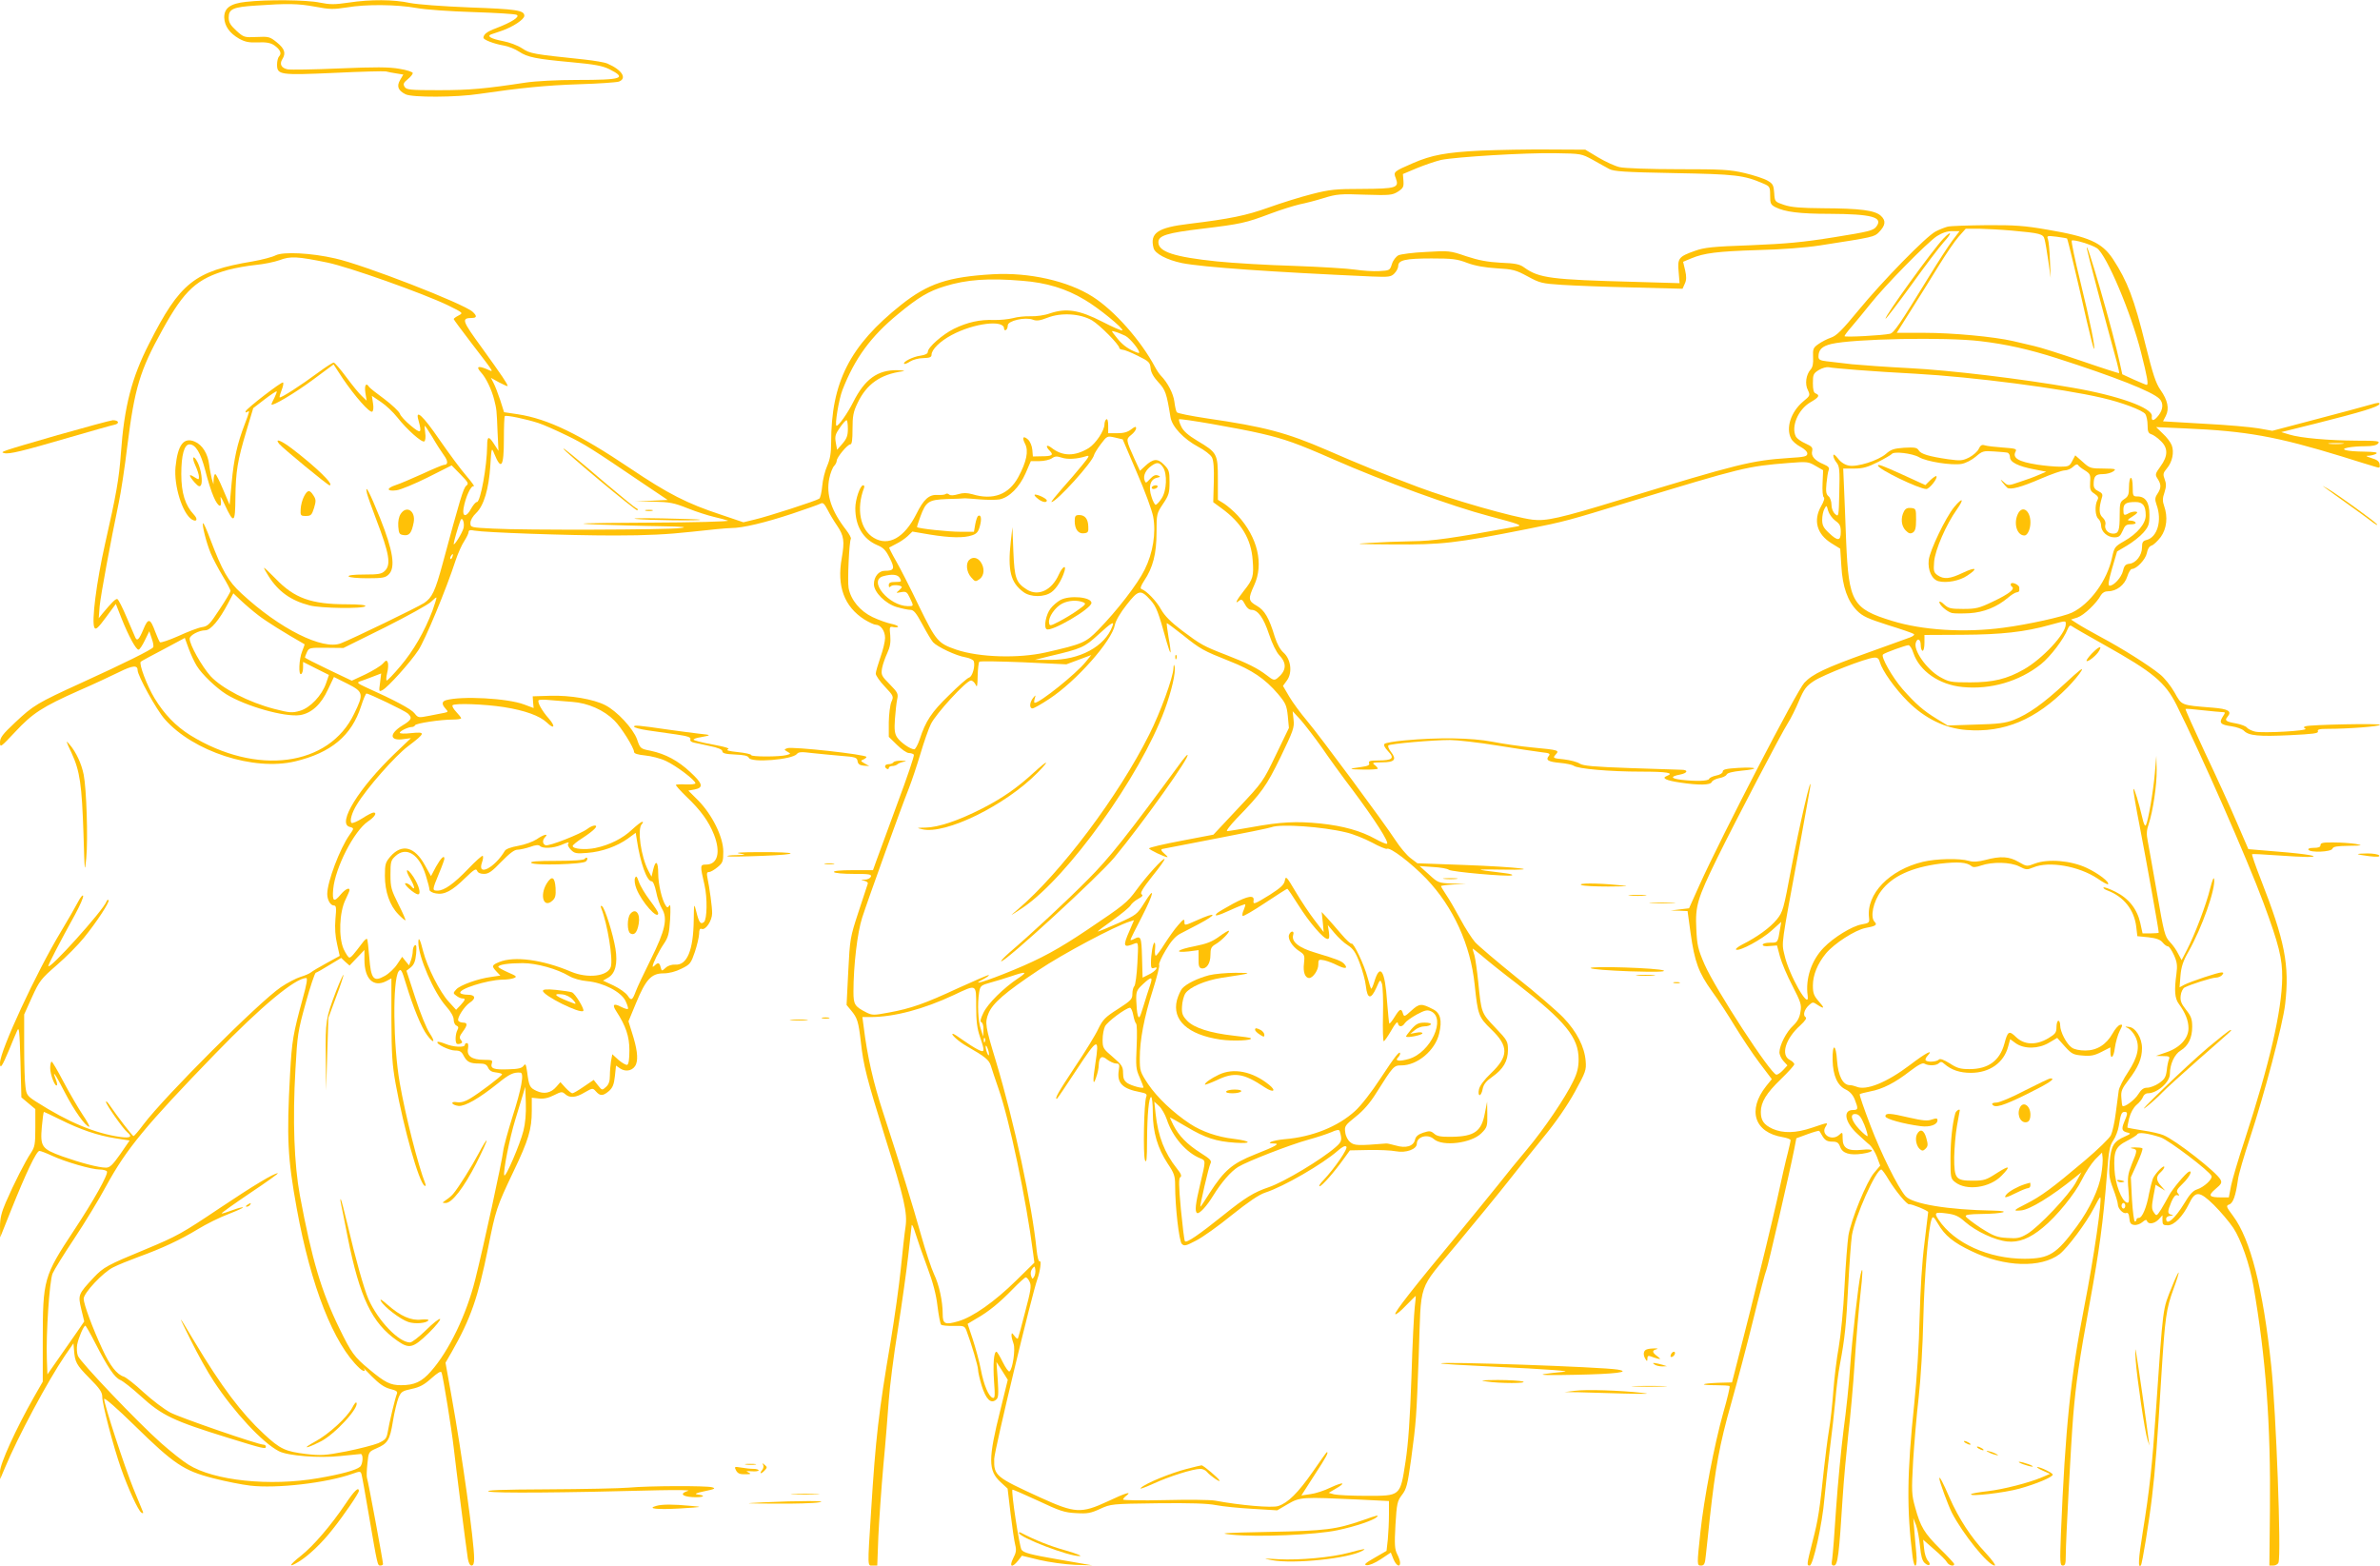 <?xml version="1.0" standalone="no"?>
<!DOCTYPE svg PUBLIC "-//W3C//DTD SVG 20010904//EN"
 "http://www.w3.org/TR/2001/REC-SVG-20010904/DTD/svg10.dtd">
<svg version="1.0" xmlns="http://www.w3.org/2000/svg"
 width="1280pt" height="842pt" viewBox="0 0 1280 842"
 preserveAspectRatio="xMidYMid meet">
<g transform="translate(0,842) scale(0.1,-0.1)"
fill="#ffc107" stroke="none">
<path d="M1322 8410 c-84 -9 -117 -34 -116 -85 2 -45 28 -83 80 -113 31 -17
52 -22 100 -20 44 2 68 -2 88 -15 32 -22 43 -44 27 -60 -6 -6 -11 -26 -11 -44
0 -56 15 -58 308 -45 141 7 266 10 277 8 11 -3 37 -8 57 -11 l37 -6 -17 -29
c-20 -34 -11 -57 29 -77 34 -18 276 -17 397 2 219 32 357 46 537 52 105 3 200
10 213 14 46 17 18 63 -61 97 -15 7 -71 16 -125 22 -277 29 -290 31 -334 60
-24 16 -70 33 -103 39 -62 12 -89 26 -64 36 8 2 34 12 59 20 58 20 120 61 120
80 0 30 -44 36 -293 45 -149 6 -281 16 -322 24 -87 19 -213 20 -330 2 -75 -11
-100 -11 -155 0 -69 15 -286 17 -398 4z m373 -26 c78 -15 99 -15 170 -4 105
18 269 16 375 -3 49 -9 179 -18 305 -22 121 -4 226 -10 234 -15 19 -10 -28
-40 -109 -71 -51 -19 -69 -33 -70 -52 0 -11 57 -33 110 -42 24 -4 61 -19 82
-33 46 -30 89 -39 286 -57 120 -11 162 -19 199 -37 97 -49 70 -58 -174 -58
-106 0 -221 -6 -275 -14 -216 -33 -302 -41 -467 -41 -157 0 -175 2 -185 18 -9
15 -6 22 17 41 15 12 27 27 27 33 0 6 -33 17 -72 23 -56 10 -131 10 -323 2
-137 -6 -263 -8 -278 -5 -34 7 -45 28 -29 54 21 33 13 57 -29 91 -38 31 -44
32 -109 29 -66 -3 -69 -2 -109 34 -32 30 -41 44 -41 71 0 46 24 56 145 64 173
12 227 11 320 -6z"/>
<path d="M7965 7610 c-187 -9 -266 -24 -365 -67 -106 -46 -107 -47 -93 -82 19
-51 2 -56 -181 -57 -142 0 -174 -3 -271 -28 -60 -15 -165 -48 -232 -72 -120
-43 -207 -61 -429 -88 -168 -20 -211 -49 -190 -130 7 -30 72 -64 153 -81 112
-22 480 -48 1020 -72 93 -4 104 -2 122 16 12 12 21 30 21 41 0 31 39 40 179
40 111 0 138 -3 192 -24 43 -16 95 -25 159 -29 87 -5 102 -9 165 -43 66 -36
77 -39 185 -46 63 -4 235 -11 382 -14 l267 -7 12 27 c9 19 10 38 2 72 l-11 46
43 18 c69 29 139 38 358 45 127 3 257 13 335 25 291 45 292 46 317 71 36 37
39 62 11 88 -32 30 -111 40 -311 41 -123 1 -171 5 -210 18 -50 17 -50 17 -53
64 -3 41 -7 50 -35 66 -18 11 -73 29 -123 41 -81 19 -123 21 -360 21 -148 0
-289 5 -313 11 -24 5 -76 29 -115 52 l-70 42 -196 1 c-107 1 -272 -2 -365 -6z
m600 -49 c33 -19 74 -41 90 -50 25 -13 81 -17 350 -22 331 -6 373 -11 478 -56
35 -15 37 -18 37 -64 0 -43 3 -50 28 -63 51 -26 132 -36 290 -36 230 -1 292
-18 253 -69 -16 -21 -40 -27 -227 -57 -168 -27 -256 -35 -449 -43 -204 -7
-249 -12 -299 -30 -88 -31 -95 -40 -88 -113 l5 -61 -239 7 c-454 12 -516 20
-596 77 -24 18 -48 23 -127 26 -72 4 -119 13 -186 35 -87 30 -93 30 -215 23
-69 -3 -136 -12 -149 -18 -13 -7 -29 -27 -35 -47 -11 -34 -12 -35 -69 -38 -31
-2 -90 2 -130 8 -39 6 -187 15 -327 20 -140 4 -327 15 -415 24 -231 24 -315
52 -315 103 0 36 44 50 236 73 207 25 234 31 364 80 58 22 130 44 160 51 30 6
89 21 130 34 68 21 89 23 220 18 134 -4 147 -3 178 16 29 19 32 26 30 58 l-3
37 76 32 c42 17 100 37 130 44 79 16 451 39 614 36 139 -2 141 -3 200 -35z"/>
<path d="M10475 7201 c-16 -4 -46 -16 -65 -26 -51 -26 -287 -268 -415 -424
-88 -107 -118 -137 -148 -147 -21 -7 -51 -23 -68 -35 -27 -19 -30 -26 -28 -70
2 -33 -2 -54 -13 -66 -25 -28 -32 -79 -15 -111 13 -28 13 -30 -26 -62 -65 -55
-94 -142 -64 -199 6 -13 29 -33 50 -44 21 -11 37 -26 37 -36 0 -16 -14 -19
-97 -24 -205 -14 -267 -29 -919 -228 -314 -96 -390 -113 -462 -104 -103 13
-429 106 -616 176 -203 77 -303 117 -491 199 -215 93 -334 125 -645 170 -85
13 -158 27 -161 33 -4 5 -10 31 -13 57 -6 44 -36 102 -73 140 -8 8 -22 29 -31
46 -77 144 -219 304 -335 378 -133 85 -342 132 -537 121 -242 -14 -349 -50
-493 -164 -277 -220 -377 -417 -377 -742 0 -56 -6 -89 -21 -124 -12 -26 -24
-75 -27 -109 -3 -33 -10 -64 -16 -68 -17 -12 -277 -96 -346 -112 l-62 -15
-121 41 c-182 60 -284 112 -489 250 -274 184 -441 265 -603 290 l-74 11 -21
66 c-12 36 -28 77 -36 92 l-14 27 45 -25 c25 -13 45 -22 45 -19 0 11 -30 55
-138 205 -108 148 -112 160 -54 161 27 0 28 11 4 33 -48 44 -586 253 -739 287
-130 30 -280 37 -320 17 -17 -9 -73 -24 -125 -33 -312 -52 -390 -114 -556
-442 -94 -184 -134 -338 -152 -592 -10 -137 -25 -221 -85 -485 -46 -204 -74
-421 -57 -451 7 -13 20 -1 62 56 l53 72 31 -79 c38 -95 78 -168 91 -167 6 0
21 23 34 50 l24 49 13 -39 c8 -21 11 -42 8 -47 -8 -13 -157 -87 -383 -190
-243 -111 -261 -122 -360 -215 -67 -63 -81 -81 -81 -107 0 -29 3 -27 81 56 94
101 146 135 344 223 81 35 178 81 217 100 70 35 98 38 98 10 0 -30 101 -213
146 -264 153 -174 478 -280 701 -227 193 46 304 138 355 297 12 37 25 68 29
68 14 0 205 -92 222 -107 26 -24 21 -35 -29 -65 -73 -45 -69 -85 8 -73 l38 5
-86 -82 c-194 -186 -312 -377 -244 -395 25 -7 25 -8 0 -43 -52 -73 -120 -253
-120 -318 0 -32 17 -62 36 -62 12 0 14 -12 8 -72 -4 -50 -1 -93 9 -136 l14
-63 -71 -39 c-39 -21 -77 -44 -84 -50 -7 -6 -32 -17 -56 -24 -23 -7 -71 -32
-105 -55 -119 -81 -625 -587 -739 -738 -26 -35 -50 -63 -54 -63 -6 0 -88 107
-131 170 -9 13 -17 20 -17 14 0 -14 91 -144 114 -163 30 -25 18 -33 -36 -26
-136 19 -280 79 -454 190 -47 30 -52 37 -57 80 -4 26 -7 124 -7 218 l0 171 42
93 c40 88 49 99 133 172 50 43 115 109 146 147 69 85 141 195 133 203 -4 3 -9
0 -11 -7 -18 -49 -314 -377 -313 -347 1 10 58 121 144 277 26 48 46 93 43 100
-2 7 -14 -7 -27 -32 -13 -25 -54 -97 -92 -160 -132 -218 -328 -641 -328 -707
0 -36 10 -22 50 73 16 40 35 85 42 100 11 25 13 2 18 -165 l5 -193 38 -32 37
-31 0 -100 c0 -90 -3 -104 -24 -136 -29 -43 -91 -164 -135 -266 -23 -53 -31
-86 -31 -130 l1 -58 58 145 c80 200 137 320 153 320 7 0 38 -12 68 -26 71 -33
213 -74 256 -74 18 0 36 -5 39 -10 9 -14 -70 -155 -177 -317 -163 -247 -168
-263 -168 -596 l0 -218 -47 -82 c-98 -173 -183 -360 -183 -402 l1 -40 24 57
c70 169 233 473 325 608 l45 65 3 -35 c5 -66 12 -80 82 -151 57 -57 70 -77 70
-102 0 -40 59 -264 100 -382 40 -114 94 -230 110 -240 9 -6 12 -4 8 6 -3 8
-26 64 -51 124 -46 113 -157 452 -157 481 0 10 70 -51 163 -142 212 -208 266
-244 422 -284 66 -17 156 -35 200 -40 142 -17 412 14 552 64 39 14 42 13 47
-2 3 -9 21 -109 40 -222 47 -273 46 -270 62 -270 8 0 14 4 14 8 0 15 -80 447
-86 462 -3 8 -2 43 2 78 6 63 7 64 48 82 61 26 73 45 89 145 8 50 22 106 30
127 14 33 20 37 71 48 43 9 67 22 106 57 34 30 51 41 55 31 9 -27 54 -306 65
-403 11 -98 65 -524 76 -597 4 -23 11 -38 20 -38 10 0 14 12 14 38 0 92 -65
559 -122 875 l-32 178 33 57 c102 179 142 293 196 560 41 205 45 219 137 412
80 167 98 227 98 325 l0 71 39 -4 c25 -3 52 3 81 18 38 19 43 20 59 6 25 -23
58 -20 106 9 42 24 43 24 60 5 23 -26 38 -25 70 2 20 18 27 35 32 80 l6 57 23
-16 c32 -21 72 -10 85 24 12 32 5 85 -22 169 l-19 61 41 99 c52 126 82 159
147 159 30 0 65 9 97 25 47 23 51 29 72 90 12 36 22 79 23 97 0 23 4 31 14 27
21 -8 56 44 56 85 0 34 -13 130 -26 194 -4 20 -2 27 9 27 9 0 29 12 46 26 28
23 31 31 31 84 0 78 -60 199 -135 275 l-53 53 34 6 c49 10 44 31 -23 93 -66
62 -134 98 -213 115 -56 11 -57 12 -74 62 -21 58 -108 152 -172 184 -63 32
-187 53 -294 50 l-95 -3 2 -32 3 -31 -51 19 c-89 34 -338 47 -421 23 -22 -7
-23 -22 -2 -45 15 -17 15 -18 -7 -23 -13 -2 -50 -10 -82 -16 -57 -11 -58 -11
-78 14 -18 23 -104 69 -264 141 -41 19 -47 24 -30 30 11 3 41 15 68 25 l47 18
-6 -50 c-7 -48 -6 -50 14 -39 29 16 147 146 192 214 36 54 150 328 200 482 13
39 34 86 47 105 12 19 23 41 23 48 0 11 9 13 33 8 56 -10 498 -26 752 -26 174
0 288 6 415 20 96 11 192 20 213 20 61 0 182 29 327 77 74 25 143 49 152 54
14 8 21 1 39 -33 12 -24 35 -62 51 -85 37 -55 41 -83 25 -175 -27 -151 13
-260 122 -330 25 -15 52 -28 61 -28 27 0 50 -34 50 -71 0 -19 -11 -65 -25
-104 -13 -38 -25 -78 -25 -88 0 -10 22 -42 49 -70 47 -50 48 -53 35 -82 -7
-16 -13 -65 -14 -109 l0 -79 44 -43 c24 -24 53 -44 64 -44 11 0 23 -4 27 -9 3
-6 -37 -124 -89 -263 -51 -139 -102 -277 -112 -305 l-19 -53 -108 0 c-70 0
-106 -4 -102 -10 3 -6 50 -10 105 -10 84 0 98 -2 94 -15 -4 -8 -18 -16 -33
-16 -24 -2 -24 -2 -3 -6 13 -3 22 -10 19 -16 -2 -7 -25 -75 -50 -152 -45 -137
-46 -144 -55 -320 l-9 -180 24 -29 c34 -41 40 -59 53 -172 14 -126 31 -192
130 -510 104 -330 121 -408 110 -483 -5 -31 -16 -130 -25 -221 -9 -91 -34
-268 -55 -395 -64 -376 -81 -522 -105 -910 -20 -314 -20 -295 9 -295 l24 0 6
158 c4 86 16 258 27 382 12 124 24 281 29 350 5 69 26 240 49 380 22 140 47
320 56 400 9 80 17 152 18 160 2 8 11 -12 21 -45 10 -33 38 -114 63 -180 31
-83 48 -148 55 -210 6 -49 15 -94 19 -99 4 -5 35 -8 67 -7 56 1 60 0 70 -26
26 -69 62 -190 62 -209 0 -12 9 -52 20 -88 23 -72 49 -98 77 -74 13 10 14 28
9 108 l-7 95 31 -48 30 -48 -39 -159 c-67 -267 -67 -329 0 -391 l38 -35 16
-135 c9 -74 20 -149 25 -168 7 -27 5 -42 -11 -72 -23 -46 -7 -54 26 -13 l21
27 95 -23 c52 -12 137 -24 189 -26 l95 -3 -184 32 c-151 26 -186 36 -197 52
-12 18 -57 315 -49 323 2 2 63 -25 137 -59 117 -55 142 -64 205 -67 62 -4 80
0 130 23 57 26 61 27 308 30 179 2 269 -1 315 -10 36 -7 124 -16 197 -20 l132
-8 58 34 c66 38 76 38 381 24 l162 -8 0 -72 c0 -40 -3 -100 -6 -134 l-7 -62
-64 -37 c-51 -29 -60 -38 -43 -40 13 -2 44 11 76 32 l54 36 14 -35 c15 -36 36
-47 36 -20 0 9 -7 30 -16 47 -13 26 -15 51 -9 157 7 116 10 128 35 161 24 31
30 53 49 190 28 207 29 231 41 555 15 417 -10 344 208 607 103 124 226 274
273 334 47 60 133 168 191 239 67 81 129 172 168 243 58 106 62 117 58 165 -6
77 -48 159 -120 234 -35 36 -149 135 -254 218 -104 84 -204 169 -221 188 -17
20 -53 75 -79 124 -26 48 -60 107 -76 130 -15 23 -28 44 -28 47 0 3 30 7 68 9
l67 3 -75 2 c-74 3 -76 4 -125 49 l-50 45 72 -5 c40 -2 78 -9 85 -15 14 -11
317 -38 339 -30 8 3 -6 8 -31 11 -25 3 -74 10 -110 14 -51 7 -32 8 85 6 240
-4 93 14 -201 25 l-251 9 -37 28 c-21 16 -57 59 -81 96 -62 95 -405 559 -477
644 -33 39 -75 96 -94 128 l-34 58 21 29 c31 41 22 115 -18 150 -18 16 -35 47
-47 85 -31 103 -55 143 -97 167 -46 26 -47 38 -14 110 53 114 19 258 -88 375
-22 24 -55 52 -73 64 l-34 21 0 112 c0 135 -4 142 -110 205 -50 30 -76 53 -87
77 -9 18 -14 36 -12 39 7 6 324 -49 443 -77 125 -29 195 -54 386 -138 271
-119 638 -253 840 -306 159 -42 180 -50 150 -55 -349 -64 -454 -79 -565 -80
-66 -1 -169 -5 -230 -9 -93 -5 -73 -7 128 -8 262 -2 333 6 722 83 202 40 221
46 545 145 612 186 633 192 860 210 100 8 106 7 145 -16 l40 -23 -3 -70 c-2
-39 1 -71 6 -75 7 -4 1 -23 -14 -49 -43 -76 -23 -150 56 -199 l47 -29 6 -92
c6 -113 34 -190 84 -241 31 -31 58 -43 167 -78 72 -22 135 -44 139 -48 5 -4
-4 -12 -20 -18 -15 -6 -117 -42 -227 -82 -229 -82 -298 -115 -342 -162 -40
-42 -443 -821 -564 -1088 l-56 -125 -50 -6 -49 -6 45 -1 46 -2 16 -117 c22
-157 43 -213 115 -314 34 -46 89 -131 124 -189 35 -57 93 -145 130 -194 l68
-90 -30 -37 c-103 -130 -64 -250 89 -275 23 -4 42 -11 42 -16 0 -6 -7 -37 -15
-69 -9 -33 -36 -150 -60 -262 -25 -111 -89 -375 -142 -587 l-98 -385 -74 -2
c-95 -4 -106 -13 -14 -13 38 0 72 -2 75 -5 3 -3 -12 -67 -34 -143 -48 -170
-104 -463 -123 -642 -19 -179 -19 -180 4 -180 16 0 21 9 25 53 3 28 13 117 21
197 31 280 53 402 115 620 33 118 88 325 121 460 33 134 64 251 69 260 7 14
124 519 150 651 l11 57 60 22 c33 12 62 20 63 18 1 -1 10 -15 19 -31 13 -20
25 -27 50 -27 27 0 35 -5 44 -29 12 -34 52 -46 119 -36 70 10 68 29 -2 21 -76
-8 -104 8 -104 61 0 35 -1 36 -19 19 -39 -35 -100 2 -73 44 15 25 17 25 -72
-5 -89 -30 -156 -31 -213 -6 -47 22 -63 45 -63 91 0 52 30 101 107 175 40 39
73 75 73 81 0 6 -11 17 -25 24 -49 26 -22 114 56 184 29 27 38 41 29 46 -15
10 -6 42 20 65 18 16 21 17 44 1 39 -25 41 -19 7 19 -26 30 -31 44 -31 85 0
56 25 117 70 172 45 54 157 126 213 137 55 10 65 17 49 33 -25 25 -8 108 35
166 59 79 163 127 318 147 96 11 143 8 169 -14 8 -7 25 -5 51 4 60 21 158 19
205 -5 37 -19 42 -19 76 -5 84 35 244 7 345 -60 28 -20 54 -33 56 -31 11 11
-52 59 -114 88 -85 40 -207 50 -278 24 -44 -17 -45 -17 -88 8 -51 30 -97 33
-179 11 -40 -10 -65 -12 -89 -5 -50 15 -175 12 -247 -5 -180 -43 -306 -173
-290 -301 3 -26 0 -29 -41 -36 -50 -9 -149 -69 -203 -125 -66 -68 -99 -167
-86 -258 12 -87 -102 113 -125 220 -16 68 -19 42 78 565 31 168 58 321 61 340
9 81 -59 -213 -101 -433 -43 -230 -46 -241 -79 -282 -36 -44 -106 -95 -186
-135 -25 -13 -39 -25 -32 -28 22 -7 137 55 191 104 l51 46 -6 -34 c-13 -80
-12 -78 -54 -78 -23 0 -40 -5 -40 -11 0 -7 15 -10 38 -7 l39 3 16 -60 c9 -33
39 -104 67 -157 45 -88 50 -102 43 -140 -4 -30 -16 -52 -39 -74 -37 -34 -73
-105 -74 -143 0 -14 10 -35 22 -48 l21 -23 -23 -25 c-13 -14 -29 -25 -36 -25
-29 0 -328 459 -387 594 -35 81 -40 102 -44 191 -6 122 5 160 112 379 101 205
344 670 380 726 16 25 43 79 60 120 27 64 39 80 80 107 51 34 282 124 324 126
18 2 26 -5 31 -24 13 -46 81 -142 150 -211 92 -92 200 -145 315 -154 204 -16
373 55 545 229 30 31 64 71 74 89 14 23 -12 3 -86 -66 -120 -111 -198 -166
-278 -198 -45 -17 -83 -22 -205 -25 l-150 -5 -59 36 c-72 44 -113 80 -183 159
-56 64 -119 176 -106 187 11 10 123 50 137 50 7 0 19 -18 26 -41 33 -98 139
-172 265 -184 151 -15 305 30 422 123 51 41 123 136 143 188 8 19 14 23 23 16
6 -5 86 -51 177 -102 259 -145 324 -199 385 -320 129 -258 381 -830 468 -1065
84 -227 102 -300 101 -405 -2 -176 -68 -462 -203 -875 -33 -99 -65 -208 -72
-242 l-12 -63 -38 0 c-69 0 -76 9 -34 45 32 27 36 34 27 51 -21 40 -242 213
-307 239 -16 7 -66 19 -110 25 -44 7 -81 14 -83 15 -2 2 3 24 9 51 8 30 23 57
40 72 15 12 31 32 34 42 4 11 15 20 26 20 51 0 119 60 119 104 0 53 25 106 58
126 41 25 62 68 62 128 0 41 -6 57 -33 91 -26 33 -32 48 -29 76 2 20 12 39 21
44 33 17 147 53 168 53 13 0 28 7 34 14 9 11 8 14 -4 14 -19 0 -163 -48 -199
-66 l-26 -14 5 63 c4 47 14 78 42 127 74 131 147 338 139 392 -2 14 -10 -6
-22 -52 -20 -84 -82 -247 -125 -330 l-28 -54 -18 34 c-9 19 -30 49 -46 65 -26
28 -31 48 -68 260 -22 127 -45 253 -50 281 -8 38 -6 61 5 92 23 69 44 210 43
291 l-2 76 -8 -94 c-9 -102 -36 -257 -48 -279 -5 -8 -12 7 -19 39 -20 84 -43
161 -48 156 -3 -3 13 -96 35 -208 32 -165 101 -549 101 -565 0 -2 -20 -4 -43
-4 l-44 0 -12 55 c-17 76 -62 133 -134 169 -32 16 -60 26 -64 23 -3 -4 7 -11
23 -17 86 -33 142 -103 153 -194 l6 -51 60 -6 c43 -5 64 -13 76 -28 10 -12 22
-21 29 -21 6 0 20 -21 32 -47 17 -38 19 -56 13 -102 -12 -87 -9 -131 13 -160
35 -48 52 -90 52 -131 0 -55 -46 -105 -120 -130 l-55 -19 39 -1 c32 0 37 -3
31 -17 -4 -10 -10 -37 -12 -61 -5 -36 -12 -47 -42 -68 -19 -13 -48 -24 -63
-24 -19 0 -32 -9 -48 -35 -19 -31 -76 -73 -85 -63 -2 2 -5 22 -6 44 -3 36 3
49 39 96 52 68 72 115 72 171 0 55 -35 111 -70 114 -25 3 -25 3 -3 -8 12 -7
29 -27 38 -46 25 -52 13 -108 -40 -189 -25 -37 -47 -82 -50 -98 -2 -17 -9 -71
-16 -121 -6 -49 -18 -103 -26 -120 -7 -16 -72 -79 -142 -138 -175 -148 -234
-191 -315 -232 -69 -35 -72 -39 -26 -35 46 4 163 75 289 177 l35 28 -30 -55
c-36 -67 -199 -239 -261 -276 -39 -23 -54 -26 -108 -22 -54 3 -73 10 -141 53
-42 28 -79 56 -82 63 -3 9 19 12 85 13 115 1 168 16 63 18 -244 4 -435 36
-472 78 -40 45 -133 233 -189 381 -34 89 -60 164 -57 167 2 3 28 9 56 15 66
12 133 46 214 109 46 35 69 47 79 40 20 -12 63 -11 77 3 9 9 16 8 29 -4 38
-33 83 -48 143 -48 100 0 177 54 200 141 l11 40 30 -22 c46 -32 122 -31 179 3
l44 26 41 -46 c37 -41 46 -45 95 -49 44 -4 64 0 103 20 l47 24 0 -23 c0 -47
18 -32 24 20 4 30 16 71 26 91 17 33 17 36 2 33 -9 -2 -27 -22 -40 -46 -34
-60 -84 -92 -147 -92 -30 0 -60 6 -73 16 -28 19 -62 85 -62 119 0 14 -4 25
-10 25 -5 0 -10 -15 -10 -34 0 -30 -6 -37 -44 -60 -66 -39 -129 -36 -173 6
-38 37 -45 33 -63 -35 -25 -92 -87 -137 -188 -137 -48 0 -67 5 -106 31 -35 21
-52 27 -59 20 -12 -12 -60 -15 -70 -4 -4 3 0 15 10 25 35 39 -10 15 -94 -49
-125 -95 -238 -141 -290 -117 -10 4 -26 8 -37 8 -35 2 -60 50 -66 131 -6 93
-26 96 -24 3 2 -83 26 -137 71 -158 21 -10 38 -28 48 -53 20 -51 19 -57 -10
-57 -55 0 -43 -66 23 -127 26 -24 56 -52 68 -61 11 -10 29 -39 39 -65 l17 -46
-33 -39 c-40 -47 -123 -249 -138 -337 -5 -33 -15 -157 -21 -275 -6 -123 -20
-262 -31 -325 -11 -60 -24 -166 -29 -235 -5 -69 -15 -165 -24 -215 -8 -49 -19
-139 -26 -200 -23 -223 -32 -281 -61 -392 -33 -130 -33 -133 -16 -133 18 0 68
225 79 360 6 63 19 183 29 265 11 83 24 202 30 265 5 63 16 149 24 190 27 142
34 215 45 425 6 116 15 238 20 272 17 100 129 353 158 353 4 0 23 -26 41 -57
36 -59 98 -134 109 -130 11 3 102 -34 102 -42 0 -4 -9 -79 -20 -167 -13 -98
-22 -251 -26 -399 -3 -143 -15 -331 -29 -465 -39 -372 -41 -567 -9 -822 10
-76 28 -58 20 20 -3 37 -9 94 -11 127 l-5 60 15 -38 c8 -21 17 -71 21 -112 5
-54 12 -79 25 -91 24 -22 38 -10 17 13 -9 10 -18 39 -20 65 l-5 47 59 -52 c33
-28 64 -59 69 -69 10 -18 39 -25 39 -10 0 4 -34 41 -76 82 -85 85 -105 117
-134 223 -19 68 -20 86 -11 248 6 96 19 251 30 344 11 98 22 279 25 425 6 236
27 489 45 534 6 16 11 13 34 -26 36 -63 83 -101 180 -147 178 -86 373 -92 474
-16 43 34 144 169 184 247 16 32 31 58 34 58 13 0 -35 -331 -85 -585 -74 -378
-103 -659 -126 -1222 -6 -157 -5 -173 10 -173 13 0 16 10 16 53 0 79 28 604
40 752 15 177 31 291 89 608 52 286 72 433 92 686 10 132 15 160 35 188 12 18
25 52 29 76 10 64 15 77 31 77 18 0 18 -9 -2 -55 -16 -39 -12 -50 21 -57 16
-4 13 -7 -16 -20 -62 -27 -75 -50 -83 -137 -5 -69 -3 -86 19 -145 14 -36 25
-74 25 -83 0 -23 29 -53 45 -47 9 4 15 -5 17 -28 2 -26 8 -34 26 -36 13 -2 33
5 44 15 15 13 22 15 25 6 7 -20 40 -15 63 9 l20 22 0 -27 c0 -23 4 -27 29 -27
34 0 80 47 114 116 34 71 56 69 134 -7 35 -35 82 -90 104 -123 41 -61 89 -199
108 -311 67 -384 94 -749 89 -1208 l-3 -297 21 0 c12 0 25 7 28 16 16 41 -13
815 -39 1059 -44 416 -112 680 -205 805 -38 51 -39 55 -21 62 21 7 35 47 47
133 3 28 33 129 65 226 76 230 177 611 189 719 24 210 -1 338 -132 673 -28 71
-48 130 -46 133 3 2 60 -1 129 -6 68 -5 144 -9 169 -9 83 1 2 16 -163 29
l-155 13 -63 146 c-34 80 -111 249 -171 375 -59 126 -106 231 -104 233 2 2 43
-1 92 -7 49 -5 97 -10 107 -10 16 0 16 -2 1 -25 -21 -33 -12 -43 47 -51 28 -4
58 -15 67 -24 26 -27 80 -32 248 -24 124 6 154 10 150 20 -4 11 8 14 52 14
111 0 282 13 282 22 0 8 -372 1 -400 -8 -12 -4 -12 -7 -1 -13 18 -12 -226 -25
-270 -16 -18 4 -38 14 -44 21 -5 8 -32 18 -58 23 -57 10 -64 16 -47 36 25 30
5 42 -80 49 -174 14 -165 11 -205 82 -20 35 -54 78 -78 97 -61 50 -208 142
-317 200 -52 28 -110 61 -128 73 l-34 22 35 11 c35 12 103 77 126 120 8 13 21
21 39 21 45 0 89 34 103 80 7 22 18 40 25 40 25 0 73 51 80 85 4 22 13 37 26
41 10 3 32 24 49 46 32 45 39 107 18 167 -9 25 -9 42 2 73 10 31 10 47 1 70
-10 27 -9 34 12 59 29 34 40 87 26 124 -6 16 -27 44 -48 63 l-36 35 154 -7
c333 -14 495 -44 845 -151 83 -26 163 -51 178 -55 25 -8 28 -7 25 13 -2 15
-14 25 -43 33 -31 10 -35 13 -15 13 14 1 32 6 40 11 10 7 -9 10 -65 11 -95 1
-138 12 -86 22 19 4 59 7 91 7 39 0 62 5 70 15 11 13 -3 15 -116 15 -150 1
-301 14 -362 33 l-43 13 189 47 c242 61 334 89 339 104 3 9 -10 8 -47 -3 -28
-8 -159 -44 -290 -78 l-239 -63 -73 13 c-40 7 -172 19 -294 25 l-221 13 15 29
c20 39 10 85 -28 139 -26 37 -41 84 -80 239 -63 255 -98 346 -177 467 -59 88
-129 119 -353 157 -120 21 -176 25 -325 24 -99 -1 -193 -4 -210 -8z m343 -21
c155 -14 171 -18 178 -47 4 -14 13 -66 20 -116 l13 -92 -4 95 c-2 52 -7 104
-11 114 -7 18 -4 19 46 13 29 -4 55 -8 57 -10 4 -5 56 -222 106 -444 18 -78
35 -144 38 -148 12 -11 -21 151 -73 362 -29 117 -49 215 -46 219 9 8 108 -22
136 -41 52 -37 184 -349 237 -561 34 -134 41 -174 30 -174 -3 0 -34 13 -68 28
l-63 29 -13 59 c-34 163 -191 704 -177 614 3 -20 92 -358 161 -609 8 -30 13
-56 12 -58 -2 -1 -93 28 -203 66 -109 37 -224 74 -254 80 -30 7 -82 19 -115
27 -101 23 -322 44 -477 44 l-147 0 82 130 c45 71 111 177 147 236 36 58 82
126 103 150 l39 44 71 0 c40 -1 118 -5 175 -10z m-318 -54 c-21 -28 -78 -116
-127 -196 -157 -256 -187 -300 -208 -305 -39 -9 -245 -20 -245 -13 0 4 18 28
41 54 22 26 66 79 97 118 78 99 308 333 359 366 28 18 56 27 82 27 l40 0 -39
-51z m-8740 -118 c117 -24 516 -166 649 -230 83 -41 83 -41 57 -55 -14 -7 -26
-16 -26 -19 0 -3 42 -59 93 -126 136 -178 126 -161 82 -142 -45 18 -56 12 -28
-19 27 -29 57 -92 71 -147 13 -54 13 -50 18 -175 l5 -100 -20 31 c-32 51 -41
51 -41 -3 -1 -111 -36 -303 -55 -303 -7 0 -20 -16 -31 -35 -25 -48 -49 -47
-41 1 10 59 40 125 55 119 7 -3 -11 22 -40 56 -29 33 -93 120 -143 192 -91
133 -134 172 -114 105 19 -69 13 -73 -42 -27 -28 23 -55 52 -59 65 -5 12 -42
47 -83 78 -41 30 -78 59 -82 65 -16 26 -26 9 -20 -31 l7 -43 -25 24 c-15 13
-52 59 -84 102 -32 43 -63 79 -68 79 -6 0 -42 -23 -80 -51 -97 -72 -206 -142
-211 -136 -2 2 3 20 11 40 8 20 11 38 7 40 -8 5 -195 -139 -201 -155 -2 -6 1
-8 8 -4 15 10 15 8 -13 -66 -40 -104 -58 -185 -70 -313 l-11 -120 -35 82 c-19
46 -38 83 -42 83 -5 0 -8 -12 -9 -27 l-1 -28 -9 30 c-4 17 -11 50 -14 75 -7
60 -37 108 -78 125 -59 25 -91 -17 -103 -136 -10 -100 37 -251 88 -283 27 -16
34 2 10 27 -46 49 -67 116 -67 217 0 103 16 160 44 160 33 0 60 -45 85 -140
13 -52 33 -116 45 -142 24 -56 46 -65 38 -15 -4 24 1 17 22 -28 49 -105 56
-100 57 38 2 143 11 199 60 362 l36 120 61 47 c34 26 63 45 65 43 2 -2 -4 -17
-12 -34 -9 -16 -16 -33 -16 -36 0 -14 127 61 225 134 l109 81 51 -78 c65 -95
143 -184 157 -176 6 4 8 23 4 46 l-6 39 49 -33 c27 -18 67 -56 88 -83 51 -65
132 -137 145 -129 6 4 8 24 5 45 -3 22 -4 39 -2 39 2 0 20 -28 41 -62 20 -35
48 -78 61 -96 23 -31 24 -52 1 -52 -6 0 -59 -22 -117 -49 -58 -26 -123 -54
-143 -60 -52 -17 -49 -35 4 -28 23 3 100 35 170 70 l127 64 47 -48 c43 -44 46
-50 32 -61 -16 -12 -35 -77 -127 -418 -41 -151 -57 -184 -100 -213 -35 -23
-384 -192 -448 -217 -97 -38 -329 78 -534 268 -73 67 -103 121 -169 294 -18
49 -35 86 -38 84 -7 -7 18 -106 41 -161 11 -27 40 -82 64 -122 24 -39 43 -76
43 -81 0 -5 -26 -50 -59 -99 -53 -81 -62 -91 -95 -96 -20 -3 -77 -25 -127 -48
-50 -22 -94 -37 -99 -33 -4 5 -15 30 -25 56 -27 74 -38 76 -64 13 -23 -55 -34
-66 -44 -42 -3 6 -24 55 -46 107 -22 52 -44 96 -50 98 -9 3 -29 -17 -80 -78
l-20 -25 5 65 c6 61 59 348 103 558 11 51 32 188 46 305 39 310 67 404 188
622 119 216 186 277 355 324 38 10 105 22 147 26 43 4 101 16 129 26 58 22 95
20 256 -13z m3736 -98 c132 -10 237 -42 337 -102 73 -42 212 -156 203 -165 -3
-3 -52 18 -108 47 -123 63 -193 74 -280 45 -30 -11 -75 -17 -105 -16 -28 1
-71 -3 -95 -10 -24 -6 -70 -11 -103 -10 -75 3 -142 -12 -214 -47 -61 -30 -141
-100 -141 -124 0 -10 -13 -17 -40 -21 -40 -5 -97 -34 -87 -44 3 -2 17 3 32 13
14 9 46 18 71 18 34 1 44 5 44 18 0 28 46 73 108 106 119 64 282 84 282 35 0
-8 5 -11 10 -8 6 3 10 15 10 25 0 25 93 46 134 31 20 -8 38 -6 79 10 73 29
176 23 240 -14 42 -25 147 -131 147 -149 0 -4 8 -8 18 -9 9 0 46 -15 82 -33
59 -29 65 -35 68 -66 2 -23 16 -48 42 -76 38 -41 44 -58 65 -187 8 -52 71
-118 149 -160 33 -17 67 -43 74 -57 9 -17 12 -59 10 -133 l-3 -108 45 -33
c106 -77 159 -165 167 -278 7 -86 2 -104 -47 -165 -40 -51 -52 -76 -26 -54 12
10 18 7 31 -18 9 -19 23 -31 36 -31 34 0 65 -43 94 -131 17 -51 39 -96 56
-114 42 -44 37 -84 -13 -124 -15 -11 -22 -9 -55 17 -48 37 -103 65 -217 109
-124 48 -138 56 -238 131 -62 47 -94 80 -113 113 -24 45 -79 102 -106 111 -8
3 -4 16 14 44 48 71 67 147 67 260 0 100 1 103 35 154 31 46 35 59 35 117 0
58 -3 67 -30 94 -34 35 -58 33 -102 -8 l-27 -25 -30 65 c-46 102 -46 105 -17
128 14 11 26 27 26 35 0 12 -5 11 -26 -5 -19 -15 -41 -21 -75 -21 l-49 0 0 41
c0 24 -4 38 -10 34 -5 -3 -10 -16 -10 -27 0 -34 -47 -104 -85 -128 -74 -45
-140 -45 -199 1 -28 22 -36 10 -10 -16 22 -22 12 -29 -44 -29 l-47 -1 -3 36
c-2 21 -12 45 -23 55 -26 23 -34 12 -16 -23 20 -38 8 -96 -36 -178 -51 -95
-136 -127 -248 -93 -30 8 -49 8 -76 0 -24 -7 -41 -8 -48 -2 -7 6 -15 7 -19 3
-4 -4 -23 -6 -43 -5 -46 3 -75 -22 -115 -103 -64 -127 -149 -175 -228 -128
-74 43 -96 157 -53 269 3 8 1 14 -5 14 -16 0 -42 -76 -42 -123 0 -96 41 -165
116 -198 35 -14 48 -28 69 -70 29 -57 25 -69 -27 -69 -32 0 -58 -32 -58 -72 0
-43 62 -105 123 -123 28 -8 61 -15 73 -15 18 0 31 -16 64 -77 23 -43 49 -87
58 -97 23 -25 124 -73 174 -81 22 -4 42 -13 45 -21 9 -25 -7 -83 -25 -88 -10
-3 -59 -46 -109 -96 -93 -90 -125 -138 -157 -237 -10 -29 -23 -53 -29 -53 -21
0 -75 38 -92 64 -13 19 -16 41 -12 98 3 40 8 88 12 106 7 31 3 38 -40 82 -45
45 -47 51 -41 87 4 21 17 57 28 81 15 32 19 56 16 94 -5 48 -4 50 18 45 13 -2
24 -1 24 3 0 4 -17 11 -37 15 -21 4 -66 20 -100 36 -67 32 -117 92 -129 156
-7 36 3 250 12 265 3 4 -8 25 -24 46 -81 104 -110 191 -92 279 6 29 18 59 26
67 8 8 14 21 14 28 0 18 58 88 73 88 9 0 12 25 12 83 0 68 4 92 27 139 48 102
123 155 243 171 17 2 3 5 -29 6 -106 2 -175 -48 -237 -171 -30 -60 -78 -128
-90 -128 -11 0 12 142 32 193 67 171 153 288 298 407 111 92 166 124 251 150
119 37 238 45 416 30z m556 -296 c26 -13 82 -83 74 -92 -2 -2 -21 5 -43 16
-35 19 -58 39 -93 86 -14 18 -13 18 10 11 14 -4 37 -14 52 -21z m4600 -29
c136 -16 261 -44 408 -91 315 -101 515 -180 554 -219 22 -22 20 -57 -5 -89
-25 -32 -40 -33 -36 -4 4 44 -178 110 -428 153 -274 48 -659 94 -875 105 -118
6 -258 16 -310 21 -52 6 -114 13 -137 16 -34 4 -43 9 -43 25 0 37 19 56 69 68
118 28 615 38 803 15z m-662 -155 c74 -6 215 -15 312 -20 308 -17 786 -79
1004 -130 105 -24 216 -66 232 -87 6 -9 12 -36 12 -59 0 -34 4 -44 19 -49 11
-3 34 -19 50 -35 42 -38 42 -82 0 -139 -29 -40 -29 -44 -15 -66 20 -31 20 -49
-1 -81 -14 -21 -14 -31 -5 -58 31 -84 5 -175 -53 -190 -20 -5 -25 -12 -25 -40
0 -42 -32 -84 -67 -88 -21 -2 -29 -10 -35 -38 -9 -36 -49 -80 -72 -80 -10 0
-7 22 13 92 l27 92 54 32 c30 18 70 49 88 70 28 33 32 44 32 96 0 66 -21 98
-65 98 -23 0 -25 3 -25 50 0 28 -4 50 -10 50 -5 0 -10 -22 -10 -49 0 -41 -4
-51 -25 -65 -23 -15 -25 -23 -25 -85 0 -85 -6 -101 -35 -101 -28 0 -49 24 -42
49 3 12 -3 27 -15 38 -20 18 -21 49 -3 109 5 15 0 23 -19 32 -18 8 -26 19 -26
36 0 45 10 56 49 56 21 0 46 7 57 15 17 13 12 14 -53 15 -69 0 -75 2 -112 36
l-40 35 -16 -30 c-14 -28 -20 -31 -66 -31 -28 0 -83 5 -122 11 -102 16 -135
36 -117 70 8 15 0 17 -68 22 -42 3 -86 8 -98 12 -15 5 -23 0 -32 -19 -6 -14
-29 -34 -51 -46 -36 -18 -47 -19 -113 -10 -103 15 -147 28 -159 48 -9 15 -22
17 -78 14 -55 -4 -71 -9 -98 -33 -42 -36 -154 -72 -200 -63 -21 4 -43 18 -58
38 -17 21 -25 26 -25 15 0 -9 8 -26 18 -38 15 -19 17 -40 14 -158 -3 -133 -3
-135 -23 -117 -11 10 -19 30 -19 49 0 18 -7 39 -16 46 -13 11 -15 25 -11 69 3
30 8 63 12 72 5 13 -2 20 -27 31 -48 20 -69 44 -62 71 4 19 -1 25 -36 41 -23
10 -45 26 -51 36 -28 53 11 146 77 185 47 27 53 38 29 48 -11 4 -15 20 -15 56
0 46 3 52 32 70 18 11 41 17 53 15 11 -3 81 -9 155 -15z m-7095 -285 c28 -9
95 -39 151 -66 97 -47 134 -70 417 -262 l128 -86 -88 -4 -88 -3 99 -2 c86 -2
110 -6 185 -36 47 -19 111 -39 141 -46 30 -7 64 -16 75 -20 11 -5 -182 -10
-430 -11 -362 -2 -416 -4 -275 -10 96 -3 249 -8 340 -9 125 -2 152 -5 110 -10
-69 -10 -844 -12 -1008 -3 -121 6 -122 6 -122 31 0 14 13 36 31 53 41 39 68
129 76 254 6 99 7 100 21 65 38 -93 52 -72 52 81 0 64 2 118 5 121 7 7 115
-16 180 -37z m1665 -31 c0 -37 -6 -53 -29 -80 l-29 -33 -7 39 c-6 33 -2 46 22
80 15 22 31 40 36 40 4 0 7 -21 7 -46z m1554 -235 c43 -98 82 -205 88 -238 16
-87 -1 -195 -46 -285 -37 -76 -149 -221 -250 -324 -66 -68 -84 -76 -282 -121
-146 -33 -357 -27 -481 15 -98 34 -108 45 -200 233 -46 96 -102 206 -124 244
-22 38 -38 71 -37 72 2 1 19 10 38 20 19 9 47 28 61 41 l26 25 94 -16 c111
-18 184 -19 227 -4 25 8 34 19 42 50 11 39 6 64 -10 54 -4 -3 -11 -23 -15 -45
l-7 -40 -73 0 c-65 0 -225 17 -233 25 -1 1 7 27 18 57 30 81 44 90 142 94 46
1 90 3 98 4 8 0 45 -3 82 -6 37 -3 84 -3 103 0 53 10 108 66 141 141 l28 65
46 0 c25 0 55 7 67 15 17 12 27 12 52 4 31 -11 84 -8 131 7 22 7 20 1 -20 -48
-25 -31 -74 -88 -109 -127 -34 -39 -60 -71 -56 -71 27 0 223 217 229 253 1 6
17 33 36 58 34 45 34 45 76 36 l42 -10 76 -178z m6483 154 c-20 -2 -52 -2 -70
0 -17 2 0 4 38 4 39 0 53 -2 32 -4z m-1799 -48 c6 -3 12 -13 12 -24 0 -27 45
-49 129 -65 l66 -13 -40 -17 c-22 -10 -68 -27 -103 -38 -61 -21 -63 -21 -84
-2 -22 19 -22 19 -8 -1 8 -11 20 -23 25 -28 17 -13 76 3 182 49 56 24 113 44
127 44 14 0 35 9 46 20 12 12 22 15 26 9 3 -6 20 -19 37 -29 28 -18 31 -23 28
-64 -2 -38 1 -47 23 -61 20 -14 24 -21 16 -35 -15 -28 -12 -86 5 -100 8 -7 15
-23 15 -36 0 -33 34 -64 71 -64 25 0 32 6 45 35 12 29 19 35 45 35 17 0 28 4
24 10 -3 6 -16 10 -28 10 -19 0 -17 4 13 23 25 16 30 23 18 25 -9 2 -26 -2
-37 -7 -28 -16 -31 -14 -31 18 0 32 14 41 65 41 40 0 55 -20 55 -72 0 -44 -45
-98 -115 -138 -51 -29 -54 -33 -66 -88 -26 -124 -119 -251 -216 -297 -44 -21
-236 -64 -368 -81 -208 -28 -436 -14 -600 37 -212 65 -232 101 -246 424 -4
116 -10 252 -12 303 l-4 92 59 0 c47 0 72 7 128 35 37 19 71 39 74 43 10 16
111 4 147 -17 41 -24 175 -45 229 -36 22 4 55 21 76 39 35 30 41 32 98 28 34
-2 67 -5 74 -7z m-4544 -77 c25 -35 21 -128 -7 -169 -12 -19 -27 -34 -32 -34
-4 0 -15 19 -22 43 -18 53 -7 94 28 102 21 5 22 7 6 13 -13 5 -25 -1 -42 -19
-22 -24 -24 -24 -30 -5 -7 24 7 54 37 75 30 22 44 20 62 -6z m3616 -288 c25
-18 30 -28 30 -61 0 -49 -16 -51 -64 -5 -29 27 -36 41 -36 70 0 21 5 47 12 59
11 21 12 21 20 -10 5 -17 22 -41 38 -53z m-7377 -40 c-7 -27 -53 -101 -53 -85
0 10 24 94 36 125 9 25 24 -10 17 -40z m-60 -155 c-3 -9 -8 -14 -10 -11 -3 3
-2 9 2 15 9 16 15 13 8 -4z m2407 -115 c10 -18 8 -20 -25 -20 -26 0 -35 -4
-35 -17 0 -12 3 -14 11 -6 10 10 59 6 59 -5 0 -2 -8 -11 -17 -19 -16 -13 -15
-13 12 -8 28 5 33 2 48 -30 22 -46 22 -45 -10 -45 -103 1 -216 138 -133 161
48 13 79 10 90 -11z m1348 -118 c31 -35 41 -60 87 -226 9 -32 18 -57 20 -55 2
2 -2 38 -10 79 -7 41 -11 76 -10 78 2 2 40 -27 86 -63 96 -77 109 -84 252
-141 120 -47 191 -95 260 -176 41 -49 47 -61 53 -119 l6 -64 -70 -145 c-69
-144 -72 -148 -203 -287 l-133 -142 -173 -33 c-95 -18 -173 -36 -173 -41 0 -7
84 -47 98 -47 4 1 -4 9 -17 20 -16 14 -19 21 -10 24 8 2 138 27 289 56 151 29
285 56 298 61 49 19 275 3 402 -28 36 -8 98 -33 138 -54 40 -22 77 -37 81 -34
17 10 129 -75 212 -161 145 -152 238 -356 260 -570 17 -163 21 -174 89 -240
95 -91 94 -145 -1 -236 -38 -36 -61 -68 -65 -87 -4 -18 -2 -31 4 -31 5 0 13
15 16 33 5 25 18 42 51 65 60 42 85 85 85 145 0 46 -3 52 -68 120 -76 80 -75
78 -92 248 -6 58 -15 121 -20 140 -6 18 -10 35 -10 37 0 2 21 -15 48 -37 26
-23 112 -92 192 -153 259 -201 330 -288 330 -405 0 -43 -7 -73 -29 -118 -42
-88 -158 -259 -248 -366 -44 -52 -115 -139 -158 -194 -44 -55 -143 -176 -220
-270 -234 -282 -338 -415 -331 -423 4 -4 30 17 57 46 28 28 51 52 53 52 1 0
-1 -26 -5 -57 -4 -32 -13 -202 -18 -378 -8 -231 -17 -358 -32 -457 -29 -187
-25 -183 -212 -183 -78 0 -155 4 -172 8 l-29 8 37 22 c60 34 43 39 -26 7 -34
-17 -84 -33 -110 -36 l-48 -7 70 109 c64 98 78 124 67 124 -2 0 -36 -48 -76
-106 -79 -113 -133 -167 -186 -184 -32 -11 -205 4 -338 29 -26 5 -147 6 -271
3 -124 -3 -225 -1 -225 3 0 4 8 14 18 21 33 26 -6 14 -101 -31 -142 -66 -176
-64 -360 20 -243 111 -252 118 -250 208 0 44 204 890 232 967 15 41 23 103 13
96 -6 -3 -13 23 -17 62 -25 247 -121 689 -218 1012 -58 191 -61 209 -41 259
22 55 89 113 269 233 129 87 413 238 492 262 l22 7 -24 -56 c-38 -86 -34 -95
29 -69 18 7 19 3 13 -106 -3 -62 -11 -118 -16 -123 -6 -6 -11 -25 -11 -43 0
-28 -8 -36 -78 -81 -68 -43 -81 -57 -105 -106 -14 -31 -71 -124 -127 -207 -90
-136 -109 -170 -96 -170 2 0 50 71 107 158 114 173 122 175 100 32 -15 -94
-13 -127 4 -75 8 22 14 51 14 65 2 46 16 56 46 31 15 -11 37 -21 48 -21 17 0
19 -5 14 -36 -11 -69 19 -100 116 -118 31 -6 37 -11 32 -24 -13 -29 -18 -315
-7 -342 8 -19 11 6 11 105 1 146 10 235 22 235 5 0 9 -38 9 -84 0 -105 26
-192 80 -274 35 -52 40 -67 40 -117 0 -114 21 -300 36 -315 13 -13 22 -11 77
18 34 17 121 79 192 137 89 71 146 110 180 121 99 32 308 153 391 226 23 20
38 28 45 21 10 -10 -62 -115 -124 -181 -17 -17 -26 -32 -20 -32 12 0 80 77
131 149 l32 44 102 2 c57 1 122 -2 146 -7 54 -10 112 11 112 41 0 38 59 54 91
25 47 -42 202 -23 256 31 31 31 33 37 32 102 l-1 68 -12 -61 c-18 -99 -56
-126 -177 -128 -60 -1 -81 3 -96 17 -18 15 -25 16 -59 5 -27 -9 -40 -20 -44
-38 -8 -35 -49 -47 -103 -31 -23 6 -46 12 -52 11 -149 -12 -171 -12 -193 7
-13 10 -25 33 -27 53 -5 33 -1 38 56 84 41 32 78 75 109 125 94 149 96 151
137 151 86 0 182 81 203 171 17 71 7 111 -33 131 -62 32 -73 32 -116 -7 -37
-34 -40 -35 -46 -15 -9 29 -17 25 -45 -20 -13 -21 -26 -37 -28 -35 -2 2 -7 55
-12 117 -11 170 -38 211 -69 107 -7 -22 -14 -39 -17 -36 -2 2 -11 29 -19 60
-18 68 -75 188 -86 182 -4 -3 -29 20 -56 52 -26 31 -61 70 -76 87 l-29 31 6
-54 5 -54 -49 64 c-27 35 -73 104 -102 153 -49 83 -53 87 -58 60 -4 -22 -21
-38 -80 -76 -84 -52 -92 -55 -88 -31 5 31 -31 25 -110 -17 -42 -23 -81 -46
-86 -51 -22 -21 4 -15 73 17 41 19 76 32 78 30 2 -2 -2 -15 -8 -30 -7 -14 -9
-29 -6 -32 3 -4 58 28 121 70 63 42 117 76 119 76 3 0 30 -40 60 -88 60 -95
135 -182 157 -182 9 0 11 10 7 38 l-6 37 36 -43 c20 -24 52 -54 72 -66 28 -18
42 -38 63 -94 15 -39 31 -96 34 -126 8 -70 27 -73 56 -9 20 46 21 47 30 23 5
-14 8 -89 6 -167 -2 -79 0 -143 4 -143 4 0 22 26 40 57 22 39 34 52 36 40 4
-22 24 -22 38 1 6 9 35 30 64 46 43 23 56 26 76 17 83 -38 -1 -221 -118 -256
-52 -15 -79 -12 -59 8 6 6 11 15 11 20 0 21 -28 -15 -105 -132 -48 -74 -105
-147 -137 -176 -92 -84 -230 -140 -380 -152 -64 -6 -107 -23 -57 -23 36 0 12
-14 -102 -59 -121 -48 -165 -85 -244 -208 -25 -40 -47 -73 -49 -73 -5 0 45
216 54 232 8 15 0 24 -54 58 -72 46 -116 91 -146 150 -11 22 -19 40 -17 40 2
0 42 -23 88 -50 101 -60 158 -79 264 -86 92 -6 85 9 -10 21 -88 10 -173 40
-235 81 -91 60 -176 141 -225 213 -43 65 -45 72 -45 139 0 98 23 220 70 367
22 70 38 131 34 136 -3 6 13 41 35 78 28 48 52 75 78 89 21 11 65 34 98 51
106 56 100 70 -9 21 -65 -29 -66 -29 -66 -8 0 18 -5 16 -34 -18 -19 -21 -51
-67 -73 -101 -21 -34 -42 -62 -47 -63 -4 0 -6 16 -4 35 2 19 1 35 -3 35 -8 0
-19 -62 -19 -109 0 -26 3 -32 16 -27 31 12 8 -19 -27 -35 l-34 -17 -3 109 c-3
111 -6 118 -43 99 -10 -6 -19 -8 -19 -4 0 3 28 60 62 125 66 129 72 170 11 71
-37 -59 -41 -63 -139 -107 -56 -25 -105 -45 -109 -45 -5 0 31 27 78 60 48 34
91 70 97 80 6 11 25 27 42 36 22 12 27 18 18 24 -10 6 5 31 57 97 39 48 69 90
66 93 -7 7 -97 -92 -150 -165 -51 -70 -68 -83 -266 -216 -155 -104 -247 -154
-394 -215 -152 -63 -243 -90 -162 -49 17 9 29 18 27 21 -2 2 -76 -30 -164 -70
-183 -85 -255 -110 -375 -132 -80 -15 -88 -15 -120 1 -62 32 -69 42 -69 111 0
140 21 319 47 399 32 99 210 593 251 695 16 41 44 125 62 185 18 61 43 133 56
160 26 55 191 235 216 235 8 0 19 -10 25 -22 8 -18 10 -9 11 46 1 38 5 73 9
77 4 4 112 2 238 -3 l230 -11 67 25 67 25 -31 -38 c-51 -63 -245 -219 -273
-219 -4 0 -4 10 0 23 6 21 6 21 -9 3 -19 -24 -21 -56 -3 -56 7 0 48 23 90 51
145 95 337 312 353 398 4 22 29 65 63 108 64 82 76 84 129 25z m-4799 -81 c41
-32 142 -95 249 -156 1 -1 -5 -18 -13 -38 -17 -41 -21 -132 -5 -122 6 3 10 19
10 36 l0 29 69 -35 70 -35 -15 -44 c-23 -67 -86 -133 -141 -149 -42 -12 -55
-11 -137 10 -139 36 -282 110 -344 177 -47 53 -112 168 -112 201 0 18 50 45
84 45 29 0 75 55 122 144 l29 55 40 -38 c22 -21 64 -57 94 -80z m937 25 c-43
-113 -103 -217 -172 -298 -36 -43 -70 -78 -74 -78 -4 0 -3 18 2 40 6 22 7 47
4 56 -6 15 -9 15 -28 -6 -11 -12 -54 -38 -93 -57 l-73 -34 -126 60 c-69 33
-126 62 -126 65 0 3 5 16 11 29 11 23 15 24 103 23 l93 -1 224 111 c123 62
235 124 248 138 14 14 26 24 28 22 2 -2 -8 -33 -21 -70z m8784 -74 c0 -51
-125 -185 -225 -242 -91 -52 -166 -70 -289 -70 -105 0 -114 2 -164 30 -72 42
-144 145 -128 185 9 26 26 17 26 -15 0 -16 5 -30 10 -30 6 0 10 19 10 43 l0
42 203 1 c210 1 337 15 472 53 89 24 85 24 85 3z m-5127 -9 c-40 -110 -177
-184 -337 -182 l-81 0 80 20 c172 40 188 48 261 115 72 66 88 75 77 47z
m-4925 -214 c27 -45 106 -120 159 -153 106 -65 315 -124 397 -112 61 10 113
57 150 138 l32 67 72 -36 c87 -44 89 -54 37 -161 -136 -285 -526 -336 -882
-116 -78 49 -139 112 -192 199 -40 66 -85 185 -74 196 4 4 60 34 123 67 l114
61 21 -58 c12 -32 31 -73 43 -92z m2020 -194 c85 -6 170 -44 226 -100 37 -36
106 -147 106 -169 0 -9 20 -15 59 -19 33 -3 84 -16 113 -30 54 -25 158 -103
158 -120 0 -4 -22 -7 -50 -6 -27 2 -52 0 -55 -2 -2 -3 24 -32 58 -65 74 -70
119 -132 147 -203 37 -95 20 -161 -43 -161 -32 0 -33 -3 -8 -110 16 -69 14
-185 -3 -199 -18 -15 -27 -3 -42 59 -11 44 -12 42 -13 -47 -2 -165 -36 -246
-100 -241 -18 1 -38 -5 -51 -17 -21 -19 -21 -19 -27 3 -6 25 -14 27 -31 10 -7
-7 -12 -9 -12 -6 0 15 33 82 59 120 25 37 30 55 35 133 3 60 2 85 -4 75 -9
-13 -11 -13 -20 0 -20 30 -40 115 -40 172 0 66 -14 76 -27 21 l-9 -38 -17 32
c-40 76 -61 225 -35 251 7 7 8 12 2 12 -6 0 -30 -19 -54 -41 -50 -48 -122 -84
-199 -100 -55 -11 -121 -5 -121 11 0 5 24 25 53 43 61 40 88 67 65 67 -9 0
-26 -8 -39 -18 -35 -27 -208 -95 -225 -88 -17 7 -18 28 -2 44 21 21 -9 14 -46
-12 -20 -13 -64 -29 -98 -35 -40 -7 -67 -17 -73 -27 -54 -91 -150 -141 -123
-63 6 16 8 33 4 36 -3 3 -38 -28 -78 -70 -78 -81 -129 -117 -165 -117 -29 0
-29 3 7 90 17 40 30 77 30 81 0 23 -19 4 -45 -42 l-27 -51 -33 59 c-55 100
-123 117 -185 47 -27 -32 -30 -41 -30 -104 0 -85 26 -160 72 -207 17 -18 35
-33 38 -33 4 0 -13 39 -37 86 -39 78 -43 92 -43 160 0 68 2 77 26 99 59 55
129 11 164 -103 11 -35 20 -70 20 -78 0 -7 15 -16 34 -19 45 -9 87 13 158 83
47 45 58 53 64 39 4 -11 17 -17 37 -17 25 0 43 13 93 65 44 45 70 65 87 65 13
0 44 7 68 15 29 11 46 12 53 5 15 -15 71 -12 113 5 42 18 46 18 38 5 -3 -5 4
-19 16 -31 19 -19 29 -21 88 -16 79 6 159 35 218 77 l42 31 6 -38 c19 -126 54
-223 80 -223 7 0 17 -23 24 -57 6 -32 20 -72 31 -90 32 -53 18 -116 -60 -273
-37 -74 -73 -151 -80 -170 -19 -51 -25 -54 -44 -25 -10 15 -44 39 -75 54 l-58
27 28 16 c38 22 52 75 39 156 -13 79 -57 219 -72 228 -8 5 -9 1 -4 -12 33 -83
64 -273 51 -314 -16 -51 -124 -64 -214 -26 -153 65 -305 85 -386 52 -41 -17
-42 -22 -15 -51 l21 -22 -48 -7 c-71 -9 -168 -44 -189 -67 -18 -20 -18 -21 1
-35 10 -8 25 -14 32 -14 18 0 16 -7 -10 -36 l-24 -25 -40 44 c-47 51 -115 185
-137 270 -16 65 -26 83 -26 48 0 -77 83 -269 149 -343 26 -29 41 -56 41 -72 0
-15 7 -29 15 -32 11 -5 12 -11 5 -24 -11 -21 -13 -63 -4 -73 3 -3 12 -3 20 0
11 4 12 8 3 20 -10 11 -8 20 9 43 27 36 28 50 3 50 -11 0 -23 5 -26 10 -9 14
32 77 61 97 36 23 31 43 -10 43 -19 0 -37 4 -40 9 -13 21 143 70 224 72 25 0
54 4 65 9 17 7 12 11 -32 30 -29 13 -53 26 -53 30 0 12 56 20 131 20 74 0 186
-31 251 -70 22 -13 62 -24 96 -27 87 -8 182 -57 206 -106 10 -21 16 -40 13
-43 -3 -3 -19 2 -37 11 -40 21 -49 12 -26 -23 52 -80 71 -136 71 -211 0 -47
-4 -76 -12 -78 -6 -2 -27 10 -46 26 l-34 31 -7 -38 c-3 -20 -6 -55 -6 -78 0
-29 -6 -47 -21 -60 -21 -19 -21 -19 -44 10 l-22 28 -53 -36 c-29 -20 -56 -36
-62 -36 -5 0 -22 14 -37 30 l-27 30 -22 -25 c-29 -34 -67 -41 -107 -22 -36 17
-40 25 -50 102 -6 42 -9 47 -19 33 -9 -13 -30 -18 -82 -19 -78 -3 -98 4 -89
32 6 17 1 19 -42 19 -65 0 -94 21 -86 60 3 19 1 30 -6 30 -6 0 -11 -4 -11 -10
0 -15 -63 -12 -105 6 -20 8 -39 13 -42 10 -10 -10 63 -46 94 -46 26 0 36 -6
47 -29 18 -33 34 -41 84 -41 29 0 39 -5 47 -22 7 -16 20 -24 43 -26 17 -2 32
-6 32 -10 -1 -9 -121 -100 -173 -131 -25 -15 -48 -22 -68 -19 -18 3 -28 1 -26
-6 2 -6 17 -12 33 -14 35 -3 110 40 210 120 64 52 86 62 123 59 21 -2 6 -86
-44 -241 -23 -74 -46 -156 -49 -182 -7 -59 -105 -510 -150 -689 -47 -189 -141
-384 -238 -494 -50 -57 -89 -75 -161 -75 -57 0 -86 14 -172 86 -80 66 -96 89
-159 218 -98 200 -149 373 -213 716 -31 168 -40 405 -24 680 10 183 13 204 55
355 24 88 49 161 54 163 6 2 39 20 74 42 l63 38 22 -21 23 -20 40 42 40 42 0
-53 c0 -103 48 -150 117 -115 l28 15 0 -222 c1 -185 4 -241 23 -346 44 -242
125 -528 155 -547 6 -4 8 0 5 9 -41 105 -108 371 -138 543 -36 205 -39 555 -6
601 12 16 17 8 41 -72 36 -119 82 -232 112 -271 36 -49 47 -40 14 10 -16 23
-51 108 -77 189 l-48 147 23 18 c18 15 25 33 29 73 3 38 2 51 -7 46 -6 -4 -11
-18 -11 -31 0 -13 -5 -36 -10 -50 l-10 -27 -19 23 -18 23 -27 -40 c-14 -22
-45 -51 -67 -63 -60 -34 -74 -17 -83 101 -4 51 -9 95 -12 98 -3 3 -14 -6 -24
-20 -50 -66 -62 -80 -71 -80 -6 0 -19 21 -31 46 -28 64 -23 198 10 265 12 25
22 48 22 52 0 16 -23 5 -47 -23 -37 -45 -47 -39 -41 28 11 116 112 313 187
364 36 24 51 48 30 48 -7 0 -34 -14 -60 -31 -27 -17 -53 -28 -58 -25 -12 8 1
56 29 100 54 89 206 261 274 312 96 73 97 79 16 71 -33 -4 -60 -3 -60 2 0 9
45 31 65 31 7 0 15 4 17 9 3 11 138 31 204 31 24 0 44 3 44 7 0 4 -12 19 -27
35 -14 15 -23 31 -19 35 12 12 174 6 276 -10 114 -18 193 -47 231 -83 40 -39
48 -22 11 21 -37 41 -64 90 -55 99 3 3 29 4 57 1 28 -2 84 -7 124 -10z m4030
-244 c36 -53 112 -158 169 -233 115 -154 197 -281 182 -286 -5 -2 -33 10 -62
26 -77 43 -172 70 -296 83 -128 13 -213 9 -371 -20 -63 -11 -122 -21 -130 -21
-8 0 15 30 51 68 134 138 159 172 236 330 68 141 75 159 70 201 l-5 46 45 -49
c24 -28 74 -93 111 -145z m-1633 -1243 c-78 -52 -162 -135 -186 -185 -16 -33
-19 -48 -11 -51 7 -2 12 -20 11 -40 l-1 -37 -13 40 c-15 43 -19 137 -9 198 6
35 9 38 63 53 31 8 81 24 111 34 80 27 89 24 35 -12z m-3846 -105 c-53 -195
-59 -228 -69 -409 -19 -345 -13 -454 36 -724 76 -418 199 -730 338 -859 24
-22 38 -18 18 5 -5 5 17 -17 47 -48 41 -41 68 -60 99 -68 35 -9 42 -14 36 -28
-9 -22 -41 -155 -49 -205 -6 -34 -12 -41 -51 -59 -25 -10 -102 -30 -172 -44
-114 -22 -136 -23 -216 -14 -112 14 -139 26 -227 108 -120 111 -228 254 -374
498 -92 154 -93 155 -19 6 36 -73 91 -172 123 -220 109 -166 263 -332 351
-377 48 -25 218 -38 330 -26 55 6 105 11 110 11 15 0 12 -56 -4 -69 -21 -18
-102 -40 -224 -61 -259 -45 -561 -14 -699 73 -28 17 -95 70 -148 117 -124 110
-433 434 -446 468 -6 15 -7 42 -4 60 7 37 35 102 44 102 3 0 27 -42 53 -93 68
-132 104 -186 135 -199 16 -7 64 -45 108 -85 116 -106 174 -134 475 -227 184
-57 200 -61 200 -47 0 6 -5 11 -12 11 -29 0 -449 145 -502 173 -32 17 -97 66
-144 109 -46 43 -94 80 -106 84 -38 12 -74 58 -116 149 -52 112 -100 241 -100
270 0 31 104 142 159 169 25 13 87 38 136 56 127 46 225 92 319 149 44 27 118
64 164 81 46 18 81 34 79 36 -3 3 -28 -4 -58 -15 -29 -11 -54 -19 -57 -17 -2
2 68 52 154 110 87 58 154 106 148 106 -21 0 -129 -65 -310 -186 -207 -139
-233 -153 -401 -223 -206 -85 -226 -96 -279 -152 -84 -90 -85 -93 -67 -170
l16 -66 -39 -57 c-21 -31 -66 -95 -99 -142 l-60 -86 -3 83 c-5 135 14 421 31
460 8 19 60 103 116 187 56 84 134 212 173 285 108 198 211 323 586 710 247
255 429 406 489 407 8 0 2 -35 -18 -107z m4556 67 c-8 -23 -24 -73 -36 -113
-19 -62 -23 -69 -30 -47 -4 14 -7 49 -8 79 -1 49 2 56 35 87 47 44 56 43 39
-6z m-935 -113 c0 -78 5 -119 20 -162 28 -82 27 -89 -12 -69 -18 9 -54 32 -79
50 -26 19 -50 34 -54 34 -16 0 32 -43 75 -67 98 -56 119 -73 129 -105 5 -18
24 -73 41 -123 59 -168 149 -595 186 -883 l7 -53 -99 -97 c-114 -112 -231
-195 -310 -218 -72 -21 -84 -15 -84 39 0 68 -19 157 -47 215 -14 30 -45 123
-69 208 -46 165 -110 370 -204 659 -53 161 -86 306 -105 463 l-7 52 44 0 c126
0 285 42 449 119 123 58 119 61 119 -62z m845 -47 c4 -22 11 -42 15 -45 5 -3
6 -58 3 -123 -5 -106 -4 -122 16 -166 11 -27 21 -51 21 -54 0 -9 -64 8 -87 23
-17 12 -23 25 -23 54 0 34 -6 44 -55 86 -52 44 -55 49 -55 93 0 26 6 58 13 72
12 25 112 99 134 100 6 0 14 -18 18 -40z m-798 -142 c-3 -8 -6 -5 -6 6 -1 11
2 17 5 13 3 -3 4 -12 1 -19z m22 -68 c0 -9 -4 -8 -9 5 -5 11 -9 27 -9 35 0 9
4 8 9 -5 5 -11 9 -27 9 -35z m-2504 -412 c-18 -72 -97 -256 -103 -239 -7 20
29 201 59 298 15 51 34 112 41 135 l13 43 3 -88 c2 -56 -3 -110 -13 -149z
m3460 62 c31 -95 106 -181 183 -211 27 -11 27 -11 -3 -137 -26 -109 -30 -147
-17 -156 12 -7 53 38 87 94 44 71 94 129 134 154 51 31 281 120 376 146 44 12
99 30 123 40 31 14 44 16 47 7 14 -48 12 -57 -21 -86 -76 -67 -278 -188 -360
-216 -80 -27 -127 -56 -244 -150 -132 -106 -198 -151 -207 -141 -4 3 -13 81
-22 172 -12 130 -12 167 -3 173 9 5 4 19 -19 47 -66 83 -101 174 -114 294 l-7
65 26 -24 c14 -13 32 -45 41 -71z m-5952 -1 c108 -54 202 -86 297 -101 l77
-12 -50 -73 c-41 -58 -56 -73 -77 -73 -39 0 -137 26 -233 60 -114 41 -121 53
-112 160 4 44 9 80 11 80 2 0 41 -18 87 -41z m9704 -29 c12 -30 19 -57 17 -60
-3 -3 -23 14 -45 37 -45 48 -52 86 -17 81 17 -2 28 -17 45 -58z m1593 -67 c44
-15 263 -181 274 -208 6 -17 -41 -60 -78 -72 -21 -6 -41 -28 -68 -74 -51 -84
-98 -124 -98 -84 0 9 10 15 23 16 16 1 18 2 5 6 -22 5 -22 16 0 69 12 28 22
39 32 36 12 -4 13 -2 3 10 -10 12 -6 21 27 53 35 34 55 73 32 63 -17 -7 -90
-95 -107 -128 -10 -19 -29 -52 -42 -74 -24 -37 -25 -38 -39 -17 -12 17 -13 31
-3 85 l12 64 26 -16 26 -16 -22 25 c-28 31 -29 51 -3 74 11 10 20 23 20 28 0
17 -51 -36 -62 -63 -5 -14 -14 -50 -20 -79 -13 -74 -37 -131 -54 -131 -8 0
-14 -4 -14 -10 0 -5 -4 -10 -8 -10 -5 0 -12 54 -16 119 l-6 119 34 75 c19 42
32 78 28 81 -3 3 -21 5 -41 5 -23 -1 -28 -3 -13 -6 28 -5 28 -10 -3 -84 -21
-54 -24 -71 -18 -137 5 -62 4 -74 -8 -70 -29 9 -63 100 -67 178 -5 99 6 123
67 154 27 14 53 30 56 36 7 12 57 5 125 -17z m-319 -199 c-12 -78 -62 -185
-131 -279 -111 -151 -148 -174 -281 -175 -194 0 -378 83 -463 210 -25 38 -20
42 42 34 47 -6 65 -14 101 -46 59 -51 159 -98 225 -105 63 -7 122 16 192 74
74 60 174 183 210 257 19 39 51 87 71 109 l38 38 3 -26 c2 -14 -1 -55 -7 -91z
m129 -169 c0 -8 -4 -15 -10 -15 -5 0 -10 7 -10 15 0 8 5 15 10 15 6 0 10 -7
10 -15z m-5868 -381 c-9 -15 -10 -15 -17 5 -4 13 -1 28 7 38 12 15 13 14 16
-5 2 -12 -1 -29 -6 -38z m-24 -29 c10 -21 5 -49 -25 -162 -19 -76 -37 -140
-39 -142 -3 -3 -11 4 -19 15 -13 17 -14 17 -15 2 0 -9 5 -29 11 -45 11 -29 -5
-138 -22 -149 -5 -3 -21 20 -36 50 -15 31 -30 56 -34 56 -14 0 -19 -66 -13
-158 6 -79 5 -94 -7 -90 -22 7 -48 69 -64 153 -8 42 -28 115 -43 161 l-28 84
45 27 c68 38 128 88 197 159 34 35 66 64 71 64 5 0 15 -11 21 -25z"/>
<path d="M10452 7137 c-55 -57 -320 -423 -311 -431 2 -2 65 80 139 182 74 103
152 206 174 230 46 50 44 67 -2 19z"/>
<path d="M1501 6033 c20 -24 262 -223 271 -223 30 0 -74 100 -204 199 -57 43
-92 56 -67 24z"/>
<path d="M1050 5918 c11 -24 20 -51 20 -62 0 -17 -1 -17 -25 -2 -32 21 -31 9
1 -28 21 -23 28 -26 35 -15 10 17 1 85 -18 122 -22 44 -34 31 -13 -15z"/>
<path d="M1974 5765 c4 -16 26 -77 48 -135 72 -188 82 -246 48 -280 -17 -17
-33 -20 -111 -20 -57 0 -88 -4 -84 -10 3 -6 48 -10 101 -10 83 0 97 3 115 21
37 37 23 127 -46 300 -57 142 -85 195 -71 134z"/>
<path d="M1635 5750 c-9 -17 -17 -47 -18 -68 -2 -35 0 -37 28 -37 27 0 32 5
44 43 11 37 11 45 -3 67 -21 33 -32 31 -51 -5z"/>
<path d="M2155 5656 c-10 -15 -15 -40 -13 -68 3 -38 6 -43 30 -46 30 -4 42 12
53 69 11 61 -39 93 -70 45z"/>
<path d="M1420 5366 c0 -4 11 -24 24 -44 52 -83 120 -132 221 -158 59 -16 291
-19 300 -4 4 6 -32 10 -102 10 -189 0 -280 33 -380 137 -35 36 -63 62 -63 59z"/>
<path d="M3030 6007 c0 -11 392 -338 398 -332 4 4 1 10 -6 12 -8 3 -75 58
-151 122 -197 168 -241 203 -241 198z"/>
<path d="M3473 5673 c9 -2 25 -2 35 0 9 3 1 5 -18 5 -19 0 -27 -2 -17 -5z"/>
<path d="M3420 5629 c54 -7 364 -11 345 -4 -5 2 -98 5 -205 7 -107 2 -170 1
-140 -3z"/>
<path d="M5579 5740 c24 -21 51 -26 51 -12 0 10 -45 32 -63 32 -7 -1 -1 -10
12 -20z"/>
<path d="M5780 5617 c0 -44 20 -70 51 -65 20 2 24 8 22 36 -1 41 -18 62 -49
62 -20 0 -24 -5 -24 -33z"/>
<path d="M5436 5507 c-17 -156 -1 -220 68 -271 38 -29 114 -29 152 0 27 20 55
66 69 112 11 37 -11 25 -30 -17 -38 -86 -111 -120 -172 -82 -59 37 -67 61 -73
205 l-5 131 -9 -78z"/>
<path d="M5212 5408 c-19 -19 -14 -65 11 -93 21 -24 23 -25 45 -10 26 19 29
60 6 93 -17 24 -43 29 -62 10z"/>
<path d="M5703 5193 c-18 -10 -42 -31 -53 -46 -25 -32 -38 -101 -21 -111 25
-16 240 110 241 141 1 32 -117 43 -167 16z m122 -12 c18 -7 15 -12 -28 -42
-26 -19 -71 -46 -100 -61 -50 -26 -52 -26 -55 -7 -5 29 33 84 71 103 34 17 79
20 112 7z"/>
<path d="M10100 5916 c0 -19 221 -126 260 -126 17 0 64 60 54 69 -2 3 -17 -7
-32 -21 l-27 -27 -120 55 c-113 51 -135 59 -135 50z"/>
<path d="M10510 5693 c-46 -56 -131 -233 -137 -285 -6 -55 17 -105 53 -114 43
-11 113 2 154 30 61 40 48 49 -22 16 -71 -34 -103 -37 -137 -14 -21 15 -23 23
-19 73 5 63 65 201 123 282 41 58 30 66 -15 12z"/>
<path d="M10240 5670 c-19 -35 -15 -79 9 -103 17 -17 25 -19 39 -11 13 9 17
25 17 70 0 57 -1 59 -27 62 -19 2 -30 -3 -38 -18z"/>
<path d="M10852 5655 c-24 -52 -4 -115 36 -115 16 0 32 34 32 70 0 66 -45 95
-68 45z"/>
<path d="M10815 5281 c-3 -5 0 -13 5 -16 20 -12 -16 -40 -103 -81 -73 -35 -90
-39 -159 -39 -67 0 -79 3 -102 24 -14 14 -26 19 -26 13 0 -16 41 -52 68 -59
13 -3 56 -3 95 -1 77 5 146 33 206 83 17 15 38 28 46 29 9 1 15 5 15 9 0 4 0
11 0 17 0 14 -38 32 -45 21z"/>
<path d="M6195 5800 c-3 -5 1 -10 9 -10 8 0 18 5 21 10 3 6 -1 10 -9 10 -8 0
-18 -4 -21 -10z"/>
<path d="M6321 4884 c0 -11 3 -14 6 -6 3 7 2 16 -1 19 -3 4 -6 -2 -5 -13z"/>
<path d="M6311 4826 c-2 -50 -70 -237 -130 -356 -165 -330 -475 -743 -706
-940 -49 -42 -49 -41 27 9 241 164 628 703 761 1061 38 103 62 206 54 236 -3
13 -5 10 -6 -10z"/>
<path d="M6357 4328 c-300 -409 -391 -523 -507 -639 -119 -120 -301 -289 -420
-391 -30 -26 -50 -48 -45 -48 26 0 524 457 608 558 152 184 415 552 393 552
-3 0 -16 -15 -29 -32z"/>
<path d="M5560 4265 c-89 -82 -168 -137 -277 -193 -125 -64 -236 -102 -305
-103 -50 -1 -51 -1 -18 -9 125 -30 448 129 620 304 70 72 58 72 -20 1z"/>
<path d="M6557 3383 c-37 -27 -66 -39 -132 -52 -94 -18 -116 -37 -32 -28 l53
7 0 -47 c-1 -36 3 -48 15 -51 28 -5 49 26 49 72 0 35 4 44 28 58 31 18 78 66
71 72 -2 2 -25 -11 -52 -31z"/>
<path d="M6933 3393 c-9 -22 17 -64 54 -88 29 -19 31 -23 26 -67 -6 -46 6 -78
28 -78 20 0 49 42 49 71 0 29 1 30 33 24 17 -4 49 -16 70 -27 41 -20 58 -18
38 6 -14 17 -40 27 -153 61 -93 27 -134 60 -123 97 8 23 -13 24 -22 1z"/>
<path d="M6503 3175 c-64 -17 -122 -46 -145 -71 -9 -11 -21 -38 -28 -62 -28
-108 58 -187 233 -213 67 -10 177 -5 164 7 -2 3 -44 9 -93 14 -125 14 -213 42
-249 80 -25 26 -30 39 -28 76 1 25 9 57 18 71 23 34 106 70 195 84 167 25 172
27 75 27 -49 0 -114 -6 -142 -13z"/>
<path d="M7590 2884 c-17 -20 -30 -38 -28 -39 8 -8 88 8 88 18 0 5 -14 7 -32
3 l-33 -6 24 20 c13 11 36 20 52 20 15 0 31 5 34 10 4 6 -10 10 -33 10 -33 0
-45 -6 -72 -36z"/>
<path d="M6750 2881 c0 -5 11 -16 25 -25 21 -14 25 -14 25 -2 0 9 -9 20 -19
26 -24 12 -31 13 -31 1z"/>
<path d="M6555 2640 c-42 -20 -75 -43 -75 -53 0 -3 28 7 63 23 95 46 144 39
259 -38 47 -31 65 -20 23 14 -89 72 -191 92 -270 54z"/>
<path d="M6595 2550 c-4 -6 10 -10 34 -10 22 0 43 5 46 10 4 6 -10 10 -34 10
-22 0 -43 -4 -46 -10z"/>
<path d="M6383 520 c-88 -23 -216 -75 -246 -101 -13 -11 14 -2 63 20 86 40
216 81 256 81 12 0 27 -7 34 -15 19 -23 74 -60 69 -48 -5 13 -88 83 -97 82 -4
0 -39 -9 -79 -19z"/>
<path d="M3145 3801 c-4 -7 -60 -11 -153 -11 -104 0 -143 -3 -135 -11 15 -15
278 -8 294 8 7 7 10 15 7 18 -3 4 -9 2 -13 -4z"/>
<path d="M2206 3695 c26 -45 29 -70 4 -40 -7 8 -20 15 -28 15 -19 0 46 -59 66
-60 18 0 6 46 -24 93 -35 53 -50 46 -18 -8z"/>
<path d="M3415 3697 c-4 -10 -1 -35 8 -57 28 -72 117 -171 117 -131 0 5 -20
36 -45 69 -25 33 -52 78 -59 99 -11 31 -15 35 -21 20z"/>
<path d="M2940 3668 c-39 -65 -16 -135 31 -92 16 14 19 28 17 68 -4 60 -20 69
-48 24z"/>
<path d="M3390 3505 c-18 -22 -18 -94 0 -105 21 -13 37 5 45 51 10 56 -17 88
-45 54z"/>
<path d="M1807 3088 c-55 -145 -57 -159 -55 -353 l2 -180 6 195 6 195 42 114
c24 63 41 116 39 118 -2 2 -20 -38 -40 -89z"/>
<path d="M2920 3091 c0 -25 200 -125 217 -108 8 8 -43 93 -61 100 -8 3 -46 9
-85 13 -51 5 -71 3 -71 -5z m162 -49 c14 -15 17 -23 8 -20 -101 37 -127 57
-66 50 20 -2 44 -14 58 -30z"/>
<path d="M2575 2218 c-37 -70 -109 -185 -137 -218 -7 -9 -24 -24 -38 -33 -23
-16 -24 -17 -3 -17 34 0 97 82 164 212 33 66 59 122 56 124 -2 3 -21 -28 -42
-68z"/>
<path d="M1833 1950 c3 -14 20 -97 37 -185 65 -324 130 -461 267 -556 64 -45
84 -40 167 40 39 38 67 73 63 77 -4 4 -38 -22 -75 -59 -38 -37 -76 -67 -87
-67 -60 0 -172 117 -223 232 -25 58 -70 218 -112 398 -18 74 -34 137 -37 140
-3 3 -3 -6 0 -20z"/>
<path d="M2049 1422 c17 -31 104 -98 147 -112 35 -12 99 -7 108 9 3 5 -14 6
-38 4 -55 -7 -113 19 -182 80 -32 28 -43 34 -35 19z"/>
<path d="M1330 1940 c-9 -6 -10 -10 -3 -10 6 0 15 5 18 10 8 12 4 12 -15 0z"/>
<path d="M1895 850 c-27 -52 -126 -143 -200 -183 -75 -41 -52 -41 29 0 78 39
214 188 192 210 -2 3 -12 -9 -21 -27z"/>
<path d="M11388 2068 c6 -6 18 -8 28 -6 14 3 12 5 -9 10 -19 3 -25 2 -19 -4z"/>
<path d="M310 6080 c-307 -89 -313 -91 -287 -97 26 -7 99 11 342 82 121 35
233 67 248 70 32 6 27 25 -6 25 -12 -1 -146 -37 -297 -80z"/>
<path d="M12510 5793 c13 -10 69 -50 125 -90 55 -40 114 -82 130 -95 17 -12
24 -15 18 -7 -14 17 -220 166 -268 193 -30 17 -30 17 -5 -1z"/>
<path d="M11250 4905 c-18 -19 -31 -37 -28 -40 7 -7 56 32 68 56 17 30 -3 22
-40 -16z"/>
<path d="M3410 4512 c0 -5 33 -14 73 -20 39 -6 109 -16 154 -22 61 -9 80 -15
76 -26 -3 -8 4 -15 19 -18 12 -3 52 -11 88 -19 43 -9 65 -18 65 -28 0 -10 17
-15 68 -17 48 -2 70 -7 74 -17 10 -29 234 -11 259 20 8 11 25 12 80 5 38 -4
108 -11 156 -15 79 -6 87 -9 90 -28 2 -16 11 -23 33 -25 l30 -2 -25 14 c-22
13 -23 15 -7 21 9 4 17 10 17 14 0 13 -399 57 -426 47 -18 -7 -18 -8 1 -19 19
-11 19 -11 -5 -18 -37 -10 -190 -10 -190 0 0 5 -33 12 -72 16 -48 5 -66 10
-53 15 13 5 -14 13 -83 26 -56 10 -102 22 -102 26 0 4 17 10 38 13 60 11 60
12 -8 19 -36 4 -108 14 -160 21 -172 25 -190 26 -190 17z"/>
<path d="M7555 4438 c-55 -5 -104 -13 -109 -19 -6 -5 1 -20 19 -39 37 -38 25
-50 -54 -50 -42 0 -52 -3 -48 -14 5 -11 -6 -16 -41 -21 -75 -10 -72 -13 11
-14 42 -1 77 2 77 5 0 4 -8 13 -17 20 -16 12 -10 13 40 14 68 0 80 15 48 56
-12 15 -18 31 -14 35 10 9 239 29 331 29 37 0 153 -13 257 -30 105 -17 212
-33 238 -36 40 -4 46 -8 37 -19 -19 -23 -4 -32 60 -38 33 -3 66 -10 73 -15 20
-17 195 -32 362 -32 142 0 183 -7 138 -24 -28 -11 -2 -24 74 -35 100 -15 162
-14 169 3 3 8 21 17 40 21 19 3 37 12 40 19 3 9 32 16 80 21 100 9 87 21 -18
15 -64 -4 -83 -8 -83 -20 0 -8 -14 -17 -35 -21 -19 -4 -36 -12 -38 -18 -4 -12
-70 -14 -149 -5 -58 7 -61 18 -8 28 42 8 47 26 8 26 -16 1 -139 5 -275 9 -197
7 -253 12 -272 24 -13 9 -51 19 -85 23 -59 6 -61 7 -45 25 22 24 19 25 -126
39 -63 6 -160 20 -215 31 -110 21 -289 24 -470 7z"/>
<path d="M385 4370 c45 -98 55 -169 64 -435 6 -208 7 -215 15 -130 10 102 1
375 -14 449 -12 59 -40 120 -75 161 -23 27 -22 23 10 -45z"/>
<path d="M4805 4320 c-3 -5 -15 -10 -26 -10 -20 0 -26 -15 -9 -25 6 -3 10 -1
10 4 0 6 8 11 18 11 10 0 22 4 28 9 5 5 20 11 34 14 19 3 15 5 -12 6 -20 0
-40 -3 -43 -9z"/>
<path d="M12480 3875 c0 -11 -11 -15 -36 -15 -21 0 -33 -4 -29 -10 10 -17 122
-12 129 5 4 12 25 15 88 16 74 1 78 2 38 10 -25 4 -78 8 -117 8 -59 1 -73 -2
-73 -14z"/>
<path d="M3975 3830 c40 -7 40 -7 -14 -9 -30 0 -52 -3 -49 -6 3 -3 88 -2 189
2 211 8 198 21 -21 20 -90 0 -130 -3 -105 -7z"/>
<path d="M12681 3826 c2 -2 30 -7 63 -11 41 -5 56 -3 52 4 -4 6 -32 11 -63 11
-31 0 -54 -2 -52 -4z"/>
<path d="M4438 3773 c12 -2 32 -2 45 0 12 2 2 4 -23 4 -25 0 -35 -2 -22 -4z"/>
<path d="M7768 3693 c17 -2 47 -2 65 0 17 2 3 4 -33 4 -36 0 -50 -2 -32 -4z"/>
<path d="M8505 3660 c11 -5 76 -8 145 -8 116 1 120 2 50 8 -110 11 -219 11
-195 0z"/>
<path d="M8768 3603 c23 -2 59 -2 80 0 20 2 1 4 -43 4 -44 0 -61 -2 -37 -4z"/>
<path d="M8883 3563 c31 -2 83 -2 115 0 31 2 5 3 -58 3 -63 0 -89 -1 -57 -3z"/>
<path d="M8555 3213 c6 -6 99 -13 210 -17 134 -4 195 -3 183 4 -22 14 -406 26
-393 13z"/>
<path d="M8808 3173 c23 -2 61 -2 85 0 23 2 4 4 -43 4 -47 0 -66 -2 -42 -4z"/>
<path d="M9003 3133 c9 -2 23 -2 30 0 6 3 -1 5 -18 5 -16 0 -22 -2 -12 -5z"/>
<path d="M4423 2943 c9 -2 25 -2 35 0 9 3 1 5 -18 5 -19 0 -27 -2 -17 -5z"/>
<path d="M4258 2933 c23 -2 59 -2 80 0 20 2 1 4 -43 4 -44 0 -61 -2 -37 -4z"/>
<path d="M11875 2786 c-117 -99 -414 -385 -330 -318 28 22 66 57 85 77 19 20
105 98 190 173 194 170 186 162 175 162 -6 -1 -59 -43 -120 -94z"/>
<path d="M270 2675 c0 -34 26 -102 36 -92 3 2 0 17 -6 32 -22 57 -3 30 49 -71
50 -97 112 -184 131 -184 4 0 -11 29 -35 64 -24 36 -70 115 -102 175 -32 61
-61 111 -65 111 -5 0 -8 -16 -8 -35z"/>
<path d="M10890 2555 c-68 -36 -137 -65 -153 -65 -16 0 -26 -4 -22 -10 13 -21
57 -8 183 54 121 60 161 86 130 86 -7 0 -69 -30 -138 -65z"/>
<path d="M10861 2458 c-15 -41 11 -84 43 -72 10 4 16 18 16 38 0 53 -43 77
-59 34z"/>
<path d="M10516 2433 c-16 -56 -26 -150 -26 -244 0 -103 1 -108 25 -127 61
-48 186 -31 250 35 52 53 43 58 -27 13 -56 -36 -67 -40 -128 -40 -92 0 -100
10 -100 126 1 49 7 125 15 169 8 44 15 81 15 83 1 11 -20 -2 -24 -15z"/>
<path d="M10140 2416 c0 -14 98 -41 191 -53 49 -6 89 8 89 32 0 11 -6 12 -30
4 -23 -9 -50 -6 -121 10 -106 25 -129 26 -129 7z"/>
<path d="M10310 2320 c-12 -23 -4 -64 16 -81 12 -10 18 -9 30 3 13 13 14 22 4
57 -12 44 -33 53 -50 21z"/>
<path d="M10890 2051 c-38 -12 -85 -38 -99 -55 -18 -22 -4 -20 54 9 28 14 56
25 63 25 6 0 12 7 12 15 0 8 -1 15 -2 14 -2 0 -14 -4 -28 -8z"/>
<path d="M10007 1568 c-12 -47 -47 -357 -57 -503 -5 -82 -21 -233 -35 -335
-13 -102 -31 -291 -40 -420 -8 -129 -18 -252 -21 -273 -5 -30 -4 -37 9 -37 21
0 28 60 47 365 6 94 20 245 30 337 11 92 27 269 35 394 8 125 22 285 30 357
14 121 15 169 2 115z"/>
<path d="M11682 1502 c-52 -130 -47 -87 -88 -682 -19 -279 -33 -412 -70 -640
-24 -149 -26 -196 -10 -179 7 7 44 233 60 369 17 140 29 300 51 665 19 299 25
345 65 454 17 46 29 85 27 87 -2 2 -18 -31 -35 -74z"/>
<path d="M11486 1105 c6 -92 49 -385 64 -430 l10 -30 -5 35 c-11 91 -57 411
-65 455 -7 42 -8 38 -4 -30z"/>
<path d="M8858 1163 c-20 -5 -23 -30 -8 -53 8 -13 10 -12 10 4 0 13 5 16 18
11 9 -4 26 -9 37 -12 18 -4 18 -3 -2 13 -28 20 -29 31 -5 37 11 3 8 5 -8 5
-14 0 -33 -2 -42 -5z"/>
<path d="M8986 1134 c-4 -10 -1 -14 6 -12 15 5 23 28 10 28 -5 0 -13 -7 -16
-16z"/>
<path d="M7750 1087 c3 -3 127 -10 275 -17 300 -14 450 -25 375 -29 -25 -2
-67 -7 -95 -11 -32 -6 28 -7 167 -4 215 4 304 15 228 28 -85 14 -961 45 -950
33z"/>
<path d="M8900 1080 c8 -5 26 -9 40 -9 l25 1 -25 8 c-14 4 -32 8 -40 9 -13 1
-13 0 0 -9z"/>
<path d="M7995 990 c68 -11 228 -11 195 0 -14 4 -74 8 -135 8 -89 -1 -101 -2
-60 -8z"/>
<path d="M8793 963 c42 -2 112 -2 155 0 42 1 7 3 -78 3 -85 0 -120 -2 -77 -3z"/>
<path d="M8470 940 l-55 -7 76 -1 c42 -1 152 -4 245 -7 123 -3 148 -2 94 4
-116 13 -299 19 -360 11z"/>
<path d="M10570 660 c8 -5 20 -10 25 -10 6 0 3 5 -5 10 -8 5 -19 10 -25 10 -5
0 -3 -5 5 -10z"/>
<path d="M10640 630 c8 -5 20 -10 25 -10 6 0 3 5 -5 10 -8 5 -19 10 -25 10 -5
0 -3 -5 5 -10z"/>
<path d="M10690 612 c8 -5 26 -13 40 -16 17 -5 20 -4 10 2 -8 5 -26 13 -40 16
-17 5 -20 4 -10 -2z"/>
<path d="M10880 545 c19 -7 42 -13 50 -13 8 0 -1 6 -20 13 -19 7 -42 13 -50
13 -8 0 1 -6 20 -13z"/>
<path d="M4013 543 c15 -2 37 -2 50 0 12 2 0 4 -28 4 -27 0 -38 -2 -22 -4z"/>
<path d="M4104 542 c4 -7 2 -20 -5 -28 -17 -21 -7 -24 13 -3 15 16 15 19 0 31
-13 10 -14 10 -8 0z"/>
<path d="M3959 511 c9 -16 21 -21 49 -20 31 0 34 2 17 10 -16 7 -12 8 18 6 20
-2 37 1 37 5 0 4 -12 8 -27 8 -16 0 -45 3 -67 7 -37 6 -38 5 -27 -16z"/>
<path d="M10985 511 l40 -18 -40 -17 c-72 -31 -210 -66 -295 -76 -45 -5 -86
-12 -89 -16 -14 -15 180 7 261 30 90 25 178 62 178 75 0 9 -66 41 -83 41 -7 0
6 -9 28 -19z"/>
<path d="M10430 469 c0 -17 46 -141 67 -184 58 -113 196 -285 231 -285 8 0
-14 30 -48 67 -80 85 -145 185 -195 298 -35 81 -55 119 -55 104z"/>
<path d="M3380 419 c-47 -4 -242 -8 -435 -9 -256 -1 -341 -5 -315 -12 33 -9
387 -7 915 7 99 2 169 1 156 -3 -46 -14 -35 -30 23 -34 57 -3 79 8 29 14 -21
3 -11 8 37 18 54 11 61 15 40 21 -32 9 -340 8 -450 -2z"/>
<path d="M1859 333 c-78 -116 -173 -227 -240 -280 -65 -51 -72 -69 -12 -32 53
32 126 102 182 174 60 75 141 194 141 206 0 25 -25 1 -71 -68z"/>
<path d="M4268 383 c34 -2 90 -2 125 0 34 2 6 3 -63 3 -69 0 -97 -1 -62 -3z"/>
<path d="M4105 340 c-114 -6 -110 -6 65 -7 102 -1 208 2 235 7 61 9 -113 9
-300 0z"/>
<path d="M3530 321 c-54 -15 3 -21 127 -14 125 8 126 8 58 14 -93 9 -154 9
-185 0z"/>
<path d="M7327 243 c-142 -49 -196 -56 -502 -62 -253 -5 -278 -7 -200 -15 141
-14 452 -1 568 24 96 20 193 53 212 71 13 13 1 10 -78 -18z"/>
<path d="M5480 176 c0 -24 268 -127 326 -125 17 0 -15 13 -74 30 -83 23 -166
56 -244 97 -5 2 -8 1 -8 -2z"/>
<path d="M7255 69 c-93 -25 -265 -41 -379 -35 -84 5 -87 5 -36 -5 117 -22 416
9 488 51 24 13 8 11 -73 -11z"/>
</g>
</svg>

